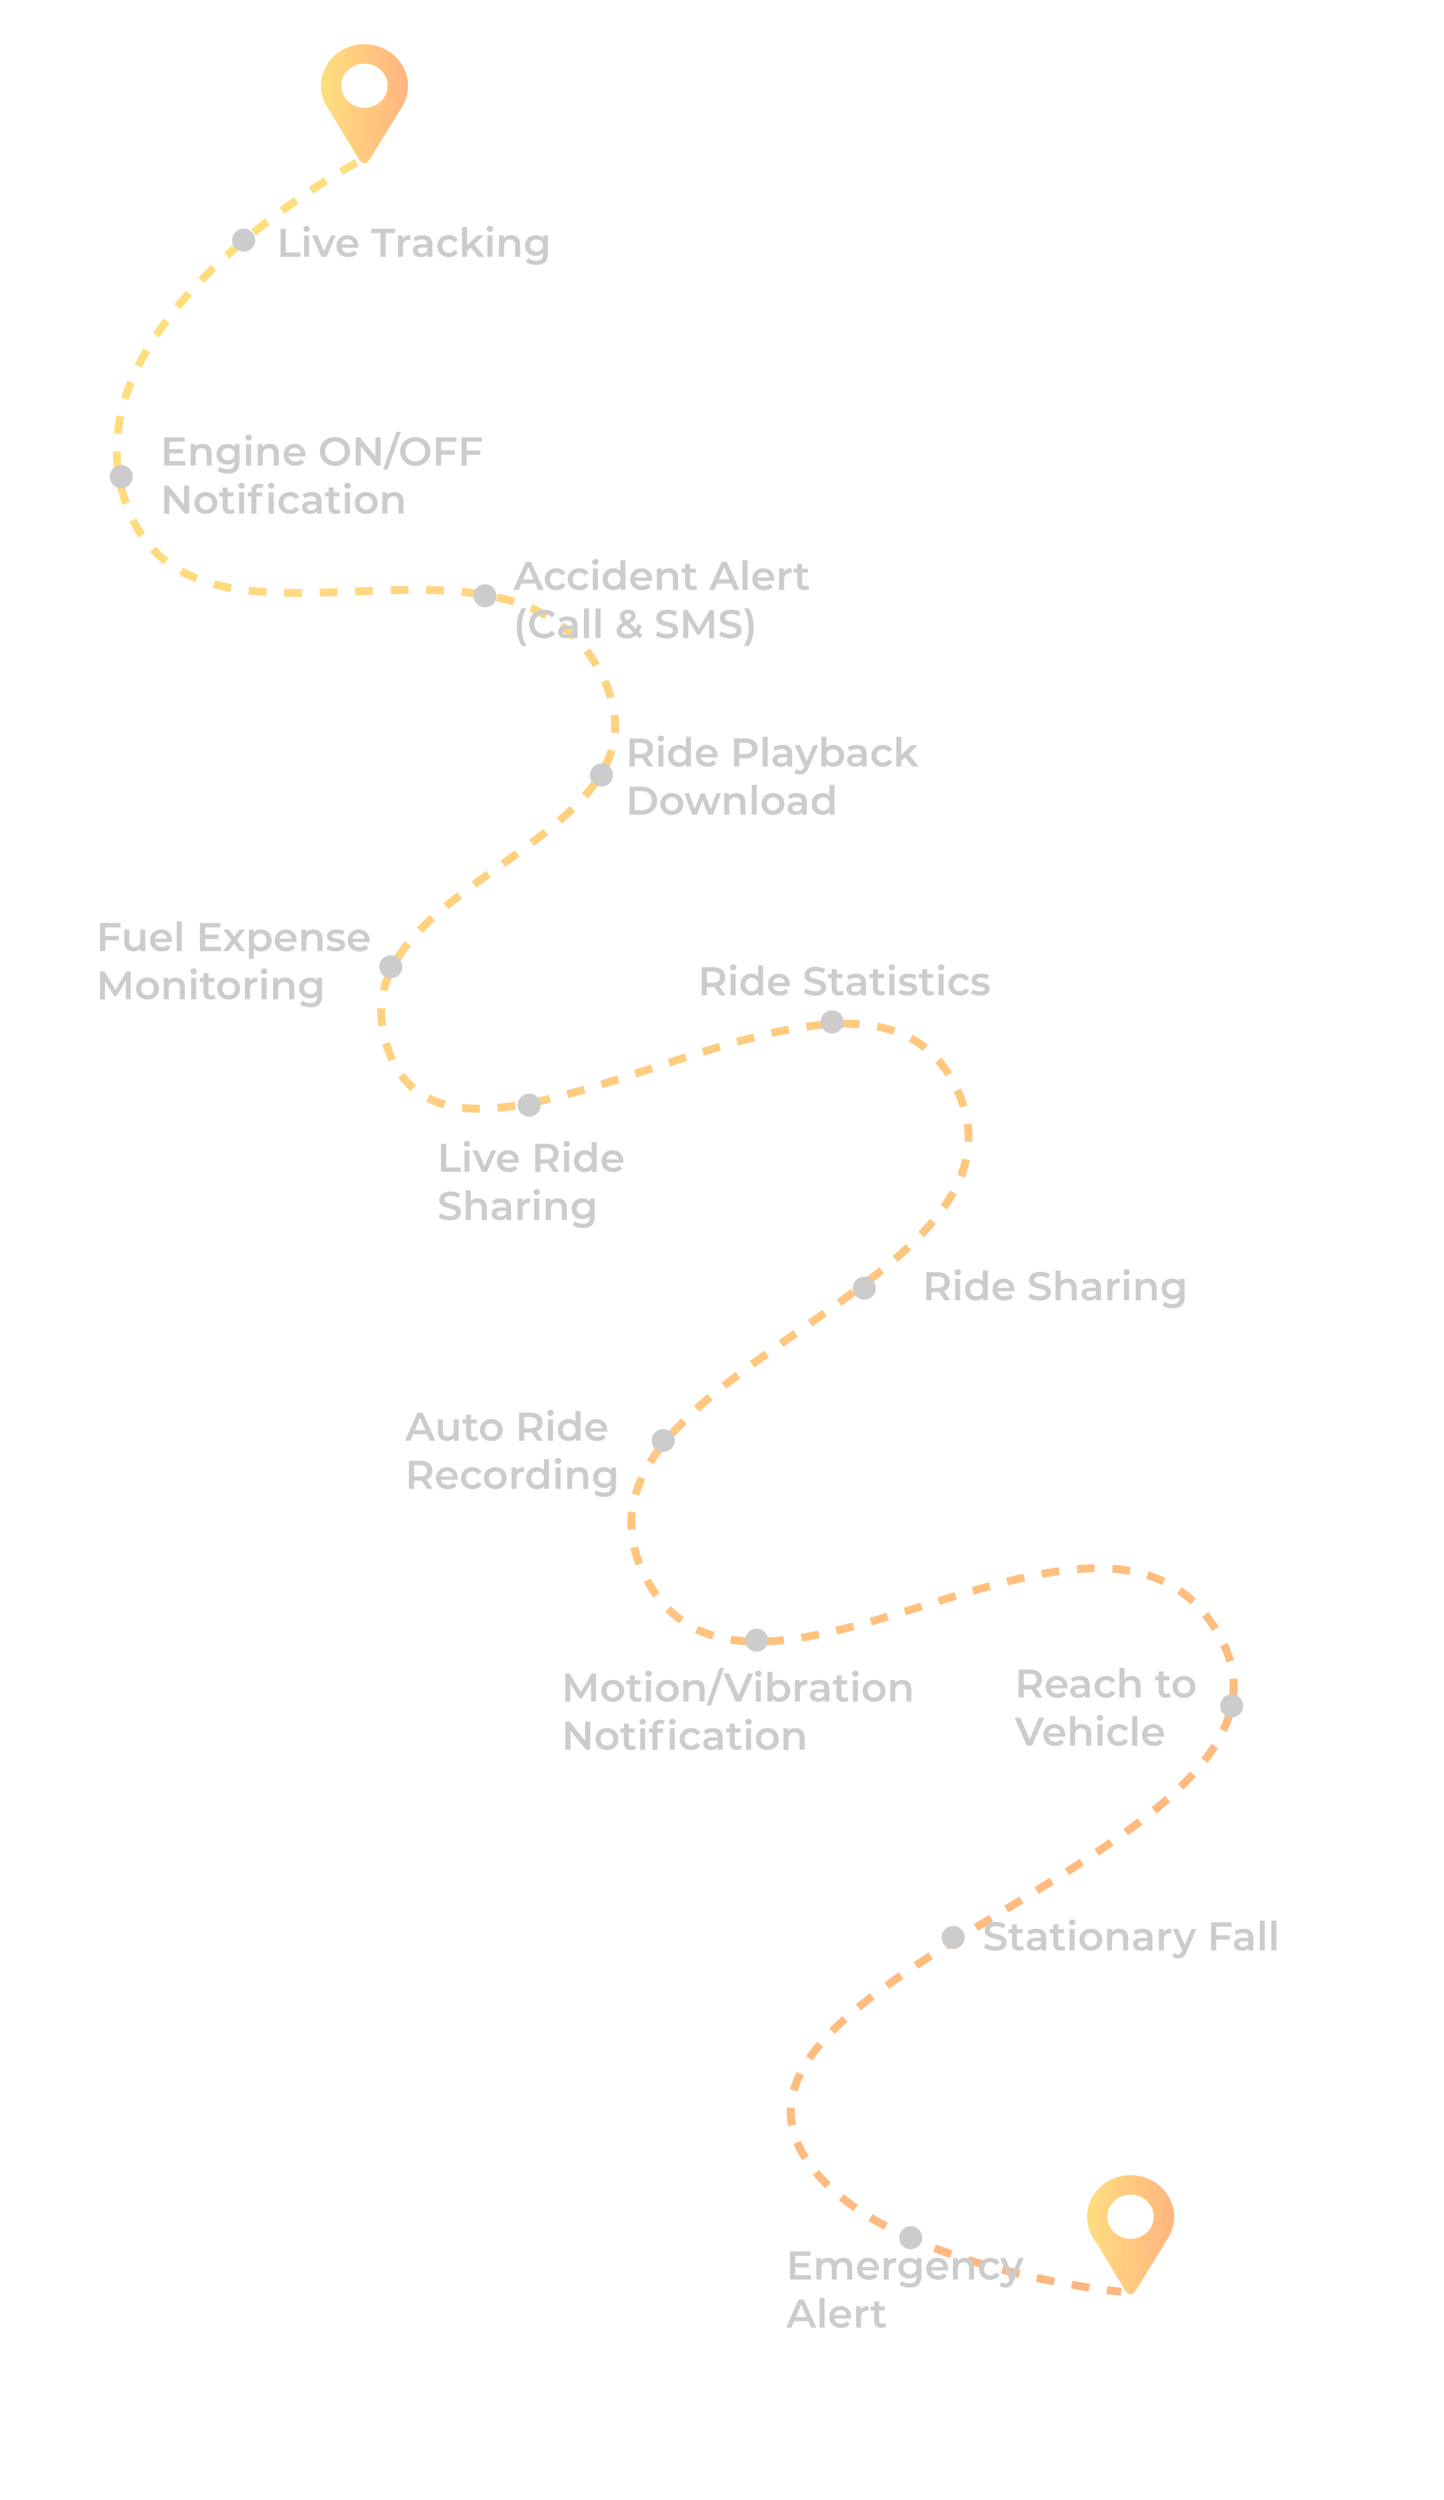 <svg width="360" height="623" viewBox="0 0 360 623" fill="none" xmlns="http://www.w3.org/2000/svg">
<path opacity="0.5" d="M281.861 542C275.892 542 271 546.667 271 552.363C271 554.569 271.736 556.621 272.983 558.306L280.536 570.798C281.594 572.12 282.297 571.869 283.176 570.729L291.506 557.164C291.674 556.873 291.806 556.564 291.92 556.246C292.449 555.014 292.721 553.695 292.721 552.363C292.721 546.666 287.831 542 281.861 542ZM281.861 546.856C285.075 546.856 287.632 549.295 287.632 552.363C287.632 555.43 285.075 557.868 281.861 557.868C278.647 557.868 276.089 555.43 276.089 552.363C276.089 549.295 278.647 546.856 281.861 546.856Z" fill="url(#paint0_linear_27_6425)"/>
<path opacity="0.5" d="M90.861 11C84.892 11 80 15.666 80 21.363C80 23.569 80.736 25.621 81.983 27.306L89.536 39.798C90.594 41.12 91.297 40.869 92.176 39.729L100.506 26.164C100.674 25.873 100.806 25.564 100.92 25.247C101.449 24.014 101.721 22.695 101.721 21.363C101.721 15.666 96.831 11 90.861 11ZM90.861 15.856C94.075 15.856 96.632 18.295 96.632 21.363C96.632 24.43 94.075 26.868 90.861 26.868C87.647 26.868 85.089 24.43 85.089 21.363C85.089 18.295 87.647 15.856 90.861 15.856Z" fill="url(#paint1_linear_27_6425)"/>
<path opacity="0.5" d="M88.858 40.523C88.858 40.523 14.638 80.276 31.656 126.139C48.569 171.72 125.217 123.819 149.186 166.6C173.155 209.381 85.475 218.525 95.898 258.67C109.891 312.565 212.741 220.777 238.057 270.347C263.704 320.566 135.361 342.281 160.731 392.641C185.793 442.392 272.971 358.688 302.888 405.672C338.128 461.016 160.995 492.225 203.881 541.871C224.566 565.818 279.502 571.061 279.502 571.061" stroke="url(#paint2_linear_27_6425)" stroke-width="1.975" stroke-dasharray="4.43 4.43"/>
<ellipse cx="60.761" cy="59.839" rx="2.869" ry="2.876" transform="rotate(45 60.761 59.839)" fill="#CCCCCC"/>
<path d="M107.18 359H108.54L105.38 352H104.1L100.95 359H102.29L102.98 357.38H106.48L107.18 359ZM103.42 356.36L104.73 353.3L106.05 356.36H103.42ZM113.133 353.66V356.36C113.133 357.43 112.543 357.97 111.673 357.97C110.883 357.97 110.423 357.51 110.423 356.54V353.66H109.173V356.71C109.173 358.32 110.103 359.07 111.473 359.07C112.163 359.07 112.793 358.81 113.193 358.32V359H114.383V353.66H113.133ZM118.879 357.82C118.689 357.97 118.439 358.04 118.179 358.04C117.699 358.04 117.439 357.76 117.439 357.24V354.7H118.869V353.7H117.439V352.48H116.189V353.7H115.309V354.7H116.189V357.27C116.189 358.45 116.859 359.07 118.029 359.07C118.479 359.07 118.929 358.95 119.229 358.71L118.879 357.82ZM122.482 359.07C124.142 359.07 125.332 357.93 125.332 356.33C125.332 354.73 124.142 353.6 122.482 353.6C120.842 353.6 119.642 354.73 119.642 356.33C119.642 357.93 120.842 359.07 122.482 359.07ZM122.482 358C121.582 358 120.902 357.35 120.902 356.33C120.902 355.31 121.582 354.66 122.482 354.66C123.392 354.66 124.072 355.31 124.072 356.33C124.072 357.35 123.392 358 122.482 358ZM135.391 359L133.781 356.7C134.731 356.33 135.271 355.55 135.271 354.49C135.271 352.94 134.131 352 132.291 352H129.411V359H130.711V356.96H132.291C132.381 356.96 132.471 356.96 132.561 356.95L133.991 359H135.391ZM133.961 354.49C133.961 355.37 133.371 355.89 132.231 355.89H130.711V353.1H132.231C133.371 353.1 133.961 353.61 133.961 354.49ZM137.235 352.78C137.705 352.78 138.035 352.44 138.035 352C138.035 351.59 137.695 351.28 137.235 351.28C136.775 351.28 136.435 351.61 136.435 352.03C136.435 352.45 136.775 352.78 137.235 352.78ZM136.605 359H137.855V353.66H136.605V359ZM143.476 351.58V354.32C143.056 353.83 142.446 353.6 141.756 353.6C140.206 353.6 139.056 354.67 139.056 356.33C139.056 357.99 140.206 359.07 141.756 359.07C142.486 359.07 143.106 358.82 143.526 358.31V359H144.726V351.58H143.476ZM141.906 358C141.006 358 140.316 357.35 140.316 356.33C140.316 355.31 141.006 354.66 141.906 354.66C142.806 354.66 143.496 355.31 143.496 356.33C143.496 357.35 142.806 358 141.906 358ZM151.381 356.36C151.381 354.69 150.241 353.6 148.681 353.6C147.091 353.6 145.921 354.74 145.921 356.33C145.921 357.92 147.081 359.07 148.871 359.07C149.791 359.07 150.541 358.77 151.021 358.2L150.351 357.43C149.971 357.82 149.501 358.01 148.901 358.01C147.971 358.01 147.321 357.51 147.171 356.73H151.361C151.371 356.61 151.381 356.46 151.381 356.36ZM148.681 354.6C149.501 354.6 150.091 355.13 150.191 355.9H147.161C147.281 355.12 147.871 354.6 148.681 354.6ZM107.92 371L106.31 368.7C107.26 368.33 107.8 367.55 107.8 366.49C107.8 364.94 106.66 364 104.82 364H101.94V371H103.24V368.96H104.82C104.91 368.96 105 368.96 105.09 368.95L106.52 371H107.92ZM106.49 366.49C106.49 367.37 105.9 367.89 104.76 367.89H103.24V365.1H104.76C105.9 365.1 106.49 365.61 106.49 366.49ZM114.154 368.36C114.154 366.69 113.014 365.6 111.454 365.6C109.864 365.6 108.694 366.74 108.694 368.33C108.694 369.92 109.854 371.07 111.644 371.07C112.564 371.07 113.314 370.77 113.794 370.2L113.124 369.43C112.744 369.82 112.274 370.01 111.674 370.01C110.744 370.01 110.094 369.51 109.944 368.73H114.134C114.144 368.61 114.154 368.46 114.154 368.36ZM111.454 366.6C112.274 366.6 112.864 367.13 112.964 367.9H109.934C110.054 367.12 110.644 366.6 111.454 366.6ZM117.805 371.07C118.845 371.07 119.675 370.62 120.085 369.82L119.125 369.26C118.805 369.77 118.325 370 117.795 370C116.875 370 116.175 369.37 116.175 368.33C116.175 367.3 116.875 366.66 117.795 366.66C118.325 366.66 118.805 366.89 119.125 367.4L120.085 366.84C119.675 366.03 118.845 365.6 117.805 365.6C116.115 365.6 114.915 366.73 114.915 368.33C114.915 369.93 116.115 371.07 117.805 371.07ZM123.488 371.07C125.148 371.07 126.338 369.93 126.338 368.33C126.338 366.73 125.148 365.6 123.488 365.6C121.848 365.6 120.648 366.73 120.648 368.33C120.648 369.93 121.848 371.07 123.488 371.07ZM123.488 370C122.588 370 121.908 369.35 121.908 368.33C121.908 367.31 122.588 366.66 123.488 366.66C124.398 366.66 125.078 367.31 125.078 368.33C125.078 369.35 124.398 370 123.488 370ZM128.723 366.44V365.66H127.533V371H128.783V368.41C128.783 367.32 129.383 366.76 130.333 366.76C130.423 366.76 130.513 366.77 130.623 366.79V365.6C129.733 365.6 129.083 365.88 128.723 366.44ZM135.614 363.58V366.32C135.194 365.83 134.584 365.6 133.894 365.6C132.344 365.6 131.194 366.67 131.194 368.33C131.194 369.99 132.344 371.07 133.894 371.07C134.624 371.07 135.244 370.82 135.664 370.31V371H136.864V363.58H135.614ZM134.044 370C133.144 370 132.454 369.35 132.454 368.33C132.454 367.31 133.144 366.66 134.044 366.66C134.944 366.66 135.634 367.31 135.634 368.33C135.634 369.35 134.944 370 134.044 370ZM139.13 364.78C139.6 364.78 139.93 364.44 139.93 364C139.93 363.59 139.59 363.28 139.13 363.28C138.67 363.28 138.33 363.61 138.33 364.03C138.33 364.45 138.67 364.78 139.13 364.78ZM138.5 371H139.75V365.66H138.5V371ZM144.42 365.6C143.64 365.6 142.99 365.86 142.58 366.35V365.66H141.39V371H142.64V368.3C142.64 367.23 143.24 366.69 144.13 366.69C144.93 366.69 145.4 367.15 145.4 368.1V371H146.65V367.94C146.65 366.33 145.7 365.6 144.42 365.6ZM152.395 365.66V366.37C151.955 365.84 151.295 365.6 150.545 365.6C149.015 365.6 147.845 366.62 147.845 368.17C147.845 369.72 149.015 370.76 150.545 370.76C151.265 370.76 151.895 370.53 152.335 370.05V370.33C152.335 371.41 151.815 371.95 150.635 371.95C149.895 371.95 149.135 371.7 148.665 371.31L148.105 372.25C148.715 372.75 149.705 373.01 150.705 373.01C152.575 373.01 153.585 372.13 153.585 370.19V365.66H152.395ZM150.735 369.7C149.785 369.7 149.105 369.08 149.105 368.17C149.105 367.27 149.785 366.66 150.735 366.66C151.675 366.66 152.355 367.27 152.355 368.17C152.355 369.08 151.675 369.7 150.735 369.7Z" fill="#CCCCCC"/>
<path d="M134.18 147H135.54L132.38 140H131.1L127.95 147H129.29L129.98 145.38H133.48L134.18 147ZM130.42 144.36L131.73 141.3L133.05 144.36H130.42ZM138.711 147.07C139.751 147.07 140.581 146.62 140.991 145.82L140.031 145.26C139.711 145.77 139.231 146 138.701 146C137.781 146 137.081 145.37 137.081 144.33C137.081 143.3 137.781 142.66 138.701 142.66C139.231 142.66 139.711 142.89 140.031 143.4L140.991 142.84C140.581 142.03 139.751 141.6 138.711 141.6C137.021 141.6 135.821 142.73 135.821 144.33C135.821 145.93 137.021 147.07 138.711 147.07ZM144.444 147.07C145.484 147.07 146.314 146.62 146.724 145.82L145.764 145.26C145.444 145.77 144.964 146 144.434 146C143.514 146 142.814 145.37 142.814 144.33C142.814 143.3 143.514 142.66 144.434 142.66C144.964 142.66 145.444 142.89 145.764 143.4L146.724 142.84C146.314 142.03 145.484 141.6 144.444 141.6C142.754 141.6 141.554 142.73 141.554 144.33C141.554 145.93 142.754 147.07 144.444 147.07ZM148.434 140.78C148.904 140.78 149.234 140.44 149.234 140C149.234 139.59 148.894 139.28 148.434 139.28C147.974 139.28 147.634 139.61 147.634 140.03C147.634 140.45 147.974 140.78 148.434 140.78ZM147.804 147H149.054V141.66H147.804V147ZM154.675 139.58V142.32C154.255 141.83 153.645 141.6 152.955 141.6C151.405 141.6 150.255 142.67 150.255 144.33C150.255 145.99 151.405 147.07 152.955 147.07C153.685 147.07 154.305 146.82 154.725 146.31V147H155.925V139.58H154.675ZM153.105 146C152.205 146 151.515 145.35 151.515 144.33C151.515 143.31 152.205 142.66 153.105 142.66C154.005 142.66 154.695 143.31 154.695 144.33C154.695 145.35 154.005 146 153.105 146ZM162.58 144.36C162.58 142.69 161.44 141.6 159.88 141.6C158.29 141.6 157.12 142.74 157.12 144.33C157.12 145.92 158.28 147.07 160.07 147.07C160.99 147.07 161.74 146.77 162.22 146.2L161.55 145.43C161.17 145.82 160.7 146.01 160.1 146.01C159.17 146.01 158.52 145.51 158.37 144.73H162.56C162.57 144.61 162.58 144.46 162.58 144.36ZM159.88 142.6C160.7 142.6 161.29 143.13 161.39 143.9H158.36C158.48 143.12 159.07 142.6 159.88 142.6ZM166.811 141.6C166.031 141.6 165.381 141.86 164.971 142.35V141.66H163.781V147H165.031V144.3C165.031 143.23 165.631 142.69 166.521 142.69C167.321 142.69 167.791 143.15 167.791 144.1V147H169.041V143.94C169.041 142.33 168.091 141.6 166.811 141.6ZM173.487 145.82C173.297 145.97 173.047 146.04 172.787 146.04C172.307 146.04 172.047 145.76 172.047 145.24V142.7H173.477V141.7H172.047V140.48H170.797V141.7H169.917V142.7H170.797V145.27C170.797 146.45 171.467 147.07 172.637 147.07C173.087 147.07 173.537 146.95 173.837 146.71L173.487 145.82ZM182.989 147H184.349L181.189 140H179.909L176.759 147H178.099L178.789 145.38H182.289L182.989 147ZM179.229 144.36L180.539 141.3L181.859 144.36H179.229ZM185.119 147H186.369V139.58H185.119V147ZM193.03 144.36C193.03 142.69 191.89 141.6 190.33 141.6C188.74 141.6 187.57 142.74 187.57 144.33C187.57 145.92 188.73 147.07 190.52 147.07C191.44 147.07 192.19 146.77 192.67 146.2L192 145.43C191.62 145.82 191.15 146.01 190.55 146.01C189.62 146.01 188.97 145.51 188.82 144.73H193.01C193.02 144.61 193.03 144.46 193.03 144.36ZM190.33 142.6C191.15 142.6 191.74 143.13 191.84 143.9H188.81C188.93 143.12 189.52 142.6 190.33 142.6ZM195.42 142.44V141.66H194.23V147H195.48V144.41C195.48 143.32 196.08 142.76 197.03 142.76C197.12 142.76 197.21 142.77 197.32 142.79V141.6C196.43 141.6 195.78 141.88 195.42 142.44ZM201.436 145.82C201.246 145.97 200.996 146.04 200.736 146.04C200.256 146.04 199.996 145.76 199.996 145.24V142.7H201.426V141.7H199.996V140.48H198.746V141.7H197.866V142.7H198.746V145.27C198.746 146.45 199.416 147.07 200.586 147.07C201.036 147.07 201.486 146.95 201.786 146.71L201.436 145.82ZM130.06 160.94H131.25C130.42 159.48 130.07 157.97 130.07 156.26C130.07 154.55 130.42 153.04 131.25 151.58H130.06C129.28 152.77 128.84 154.42 128.84 156.26C128.84 158.1 129.28 159.73 130.06 160.94ZM135.647 159.1C136.797 159.1 137.777 158.69 138.427 157.93L137.587 157.13C137.077 157.69 136.447 157.96 135.717 157.96C134.267 157.96 133.217 156.94 133.217 155.5C133.217 154.06 134.267 153.04 135.717 153.04C136.447 153.04 137.077 153.31 137.587 153.86L138.427 153.07C137.777 152.31 136.797 151.9 135.657 151.9C133.507 151.9 131.907 153.41 131.907 155.5C131.907 157.59 133.507 159.1 135.647 159.1ZM141.544 153.6C140.684 153.6 139.854 153.82 139.284 154.26L139.774 155.17C140.174 154.84 140.794 154.64 141.394 154.64C142.284 154.64 142.724 155.07 142.724 155.8V155.88H141.344C139.724 155.88 139.124 156.58 139.124 157.47C139.124 158.4 139.894 159.07 141.114 159.07C141.914 159.07 142.494 158.81 142.794 158.35V159H143.974V155.87C143.974 154.33 143.084 153.6 141.544 153.6ZM141.374 158.16C140.734 158.16 140.354 157.87 140.354 157.42C140.354 157.03 140.584 156.71 141.434 156.71H142.724V157.33C142.514 157.88 141.984 158.16 141.374 158.16ZM145.578 159H146.828V151.58H145.578V159ZM148.468 159H149.718V151.58H148.468V159ZM160.183 158.3L159.303 157.46C159.593 157.01 159.803 156.47 159.933 155.86L158.923 155.53C158.833 155.98 158.703 156.38 158.533 156.71L157.023 155.27C158.033 154.7 158.453 154.18 158.453 153.46C158.453 152.51 157.713 151.92 156.583 151.92C155.353 151.92 154.553 152.59 154.553 153.57C154.553 154.08 154.763 154.54 155.333 155.11C154.193 155.75 153.713 156.36 153.713 157.23C153.713 158.33 154.783 159.1 156.263 159.1C157.183 159.1 157.983 158.8 158.613 158.26L159.493 159.11L160.183 158.3ZM156.583 152.81C157.103 152.81 157.393 153.08 157.393 153.48C157.393 153.86 157.133 154.15 156.323 154.59C155.823 154.09 155.693 153.86 155.693 153.55C155.693 153.12 156.023 152.81 156.583 152.81ZM156.353 158.08C155.493 158.08 154.933 157.68 154.933 157.1C154.933 156.6 155.213 156.23 156.023 155.78L157.873 157.55C157.443 157.9 156.933 158.08 156.353 158.08ZM166.237 159.1C168.157 159.1 169.067 158.14 169.067 157.02C169.067 154.45 164.917 155.42 164.917 153.93C164.917 153.4 165.357 152.98 166.437 152.98C167.047 152.98 167.737 153.16 168.367 153.53L168.777 152.52C168.167 152.12 167.287 151.9 166.447 151.9C164.527 151.9 163.627 152.86 163.627 153.99C163.627 156.59 167.787 155.6 167.787 157.11C167.787 157.63 167.327 158.02 166.237 158.02C165.377 158.02 164.487 157.7 163.927 157.25L163.477 158.26C164.057 158.76 165.147 159.1 166.237 159.1ZM178.016 159L178.006 152H176.936L174.206 156.64L171.426 152H170.356V159H171.596V154.42L173.896 158.2H174.476L176.776 154.36L176.786 159H178.016ZM182.077 159.1C183.997 159.1 184.907 158.14 184.907 157.02C184.907 154.45 180.757 155.42 180.757 153.93C180.757 153.4 181.197 152.98 182.277 152.98C182.887 152.98 183.577 153.16 184.207 153.53L184.617 152.52C184.007 152.12 183.127 151.9 182.287 151.9C180.367 151.9 179.467 152.86 179.467 153.99C179.467 156.59 183.627 155.6 183.627 157.11C183.627 157.63 183.167 158.02 182.077 158.02C181.217 158.02 180.327 157.7 179.767 157.25L179.317 158.26C179.897 158.76 180.987 159.1 182.077 159.1ZM186.666 160.94C187.456 159.73 187.886 158.1 187.886 156.26C187.886 154.42 187.456 152.77 186.666 151.58H185.476C186.306 153.04 186.666 154.55 186.666 156.26C186.666 157.97 186.306 159.48 185.476 160.94H186.666Z" fill="#CCCCCC"/>
<path d="M109.94 292H114.9V290.9H111.24V285H109.94V292ZM116.436 285.78C116.906 285.78 117.236 285.44 117.236 285C117.236 284.59 116.896 284.28 116.436 284.28C115.976 284.28 115.636 284.61 115.636 285.03C115.636 285.45 115.976 285.78 116.436 285.78ZM115.806 292H117.056V286.66H115.806V292ZM122.497 286.66L120.787 290.62L119.127 286.66H117.827L120.117 292H121.407L123.697 286.66H122.497ZM129.352 289.36C129.352 287.69 128.212 286.6 126.652 286.6C125.062 286.6 123.892 287.74 123.892 289.33C123.892 290.92 125.052 292.07 126.842 292.07C127.762 292.07 128.512 291.77 128.992 291.2L128.322 290.43C127.942 290.82 127.472 291.01 126.872 291.01C125.942 291.01 125.292 290.51 125.142 289.73H129.332C129.342 289.61 129.352 289.46 129.352 289.36ZM126.652 287.6C127.472 287.6 128.062 288.13 128.162 288.9H125.132C125.252 288.12 125.842 287.6 126.652 287.6ZM139.416 292L137.806 289.7C138.756 289.33 139.296 288.55 139.296 287.49C139.296 285.94 138.156 285 136.316 285H133.436V292H134.736V289.96H136.316C136.406 289.96 136.496 289.96 136.586 289.95L138.016 292H139.416ZM137.986 287.49C137.986 288.37 137.396 288.89 136.256 288.89H134.736V286.1H136.256C137.396 286.1 137.986 286.61 137.986 287.49ZM141.261 285.78C141.731 285.78 142.061 285.44 142.061 285C142.061 284.59 141.721 284.28 141.261 284.28C140.801 284.28 140.461 284.61 140.461 285.03C140.461 285.45 140.801 285.78 141.261 285.78ZM140.631 292H141.881V286.66H140.631V292ZM147.501 284.58V287.32C147.081 286.83 146.471 286.6 145.781 286.6C144.231 286.6 143.081 287.67 143.081 289.33C143.081 290.99 144.231 292.07 145.781 292.07C146.511 292.07 147.131 291.82 147.551 291.31V292H148.751V284.58H147.501ZM145.931 291C145.031 291 144.341 290.35 144.341 289.33C144.341 288.31 145.031 287.66 145.931 287.66C146.831 287.66 147.521 288.31 147.521 289.33C147.521 290.35 146.831 291 145.931 291ZM155.406 289.36C155.406 287.69 154.266 286.6 152.706 286.6C151.116 286.6 149.946 287.74 149.946 289.33C149.946 290.92 151.106 292.07 152.896 292.07C153.816 292.07 154.566 291.77 155.046 291.2L154.376 290.43C153.996 290.82 153.526 291.01 152.926 291.01C151.996 291.01 151.346 290.51 151.196 289.73H155.386C155.396 289.61 155.406 289.46 155.406 289.36ZM152.706 287.6C153.526 287.6 154.116 288.13 154.216 288.9H151.186C151.306 288.12 151.896 287.6 152.706 287.6ZM112.11 304.1C114.03 304.1 114.94 303.14 114.94 302.02C114.94 299.45 110.79 300.42 110.79 298.93C110.79 298.4 111.23 297.98 112.31 297.98C112.92 297.98 113.61 298.16 114.24 298.53L114.65 297.52C114.04 297.12 113.16 296.9 112.32 296.9C110.4 296.9 109.5 297.86 109.5 298.99C109.5 301.59 113.66 300.6 113.66 302.11C113.66 302.63 113.2 303.02 112.11 303.02C111.25 303.02 110.36 302.7 109.8 302.25L109.35 303.26C109.93 303.76 111.02 304.1 112.11 304.1ZM119.139 298.6C118.399 298.6 117.769 298.84 117.359 299.28V296.58H116.109V304H117.359V301.3C117.359 300.23 117.959 299.69 118.849 299.69C119.649 299.69 120.119 300.15 120.119 301.1V304H121.369V300.94C121.369 299.33 120.419 298.6 119.139 298.6ZM124.995 298.6C124.135 298.6 123.305 298.82 122.735 299.26L123.225 300.17C123.625 299.84 124.245 299.64 124.845 299.64C125.735 299.64 126.175 300.07 126.175 300.8V300.88H124.795C123.175 300.88 122.575 301.58 122.575 302.47C122.575 303.4 123.345 304.07 124.565 304.07C125.365 304.07 125.945 303.81 126.245 303.35V304H127.425V300.87C127.425 299.33 126.535 298.6 124.995 298.6ZM124.825 303.16C124.185 303.16 123.805 302.87 123.805 302.42C123.805 302.03 124.035 301.71 124.885 301.71H126.175V302.33C125.965 302.88 125.435 303.16 124.825 303.16ZM130.219 299.44V298.66H129.029V304H130.279V301.41C130.279 300.32 130.879 299.76 131.829 299.76C131.919 299.76 132.009 299.77 132.119 299.79V298.6C131.229 298.6 130.579 298.88 130.219 299.44ZM133.809 297.78C134.279 297.78 134.609 297.44 134.609 297C134.609 296.59 134.269 296.28 133.809 296.28C133.349 296.28 133.009 296.61 133.009 297.03C133.009 297.45 133.349 297.78 133.809 297.78ZM133.179 304H134.429V298.66H133.179V304ZM139.1 298.6C138.32 298.6 137.67 298.86 137.26 299.35V298.66H136.07V304H137.32V301.3C137.32 300.23 137.92 299.69 138.81 299.69C139.61 299.69 140.08 300.15 140.08 301.1V304H141.33V300.94C141.33 299.33 140.38 298.6 139.1 298.6ZM147.075 298.66V299.37C146.635 298.84 145.975 298.6 145.225 298.6C143.695 298.6 142.525 299.62 142.525 301.17C142.525 302.72 143.695 303.76 145.225 303.76C145.945 303.76 146.575 303.53 147.015 303.05V303.33C147.015 304.41 146.495 304.95 145.315 304.95C144.575 304.95 143.815 304.7 143.345 304.31L142.785 305.25C143.395 305.75 144.385 306.01 145.385 306.01C147.255 306.01 148.265 305.13 148.265 303.19V298.66H147.075ZM145.415 302.7C144.465 302.7 143.785 302.08 143.785 301.17C143.785 300.27 144.465 299.66 145.415 299.66C146.355 299.66 147.035 300.27 147.035 301.17C147.035 302.08 146.355 302.7 145.415 302.7Z" fill="#CCCCCC"/>
<path d="M148.6 424L148.59 417H147.52L144.79 421.64L142.01 417H140.94V424H142.18V419.42L144.48 423.2H145.06L147.36 419.36L147.37 424H148.6ZM152.771 424.07C154.431 424.07 155.621 422.93 155.621 421.33C155.621 419.73 154.431 418.6 152.771 418.6C151.131 418.6 149.931 419.73 149.931 421.33C149.931 422.93 151.131 424.07 152.771 424.07ZM152.771 423C151.871 423 151.191 422.35 151.191 421.33C151.191 420.31 151.871 419.66 152.771 419.66C153.681 419.66 154.361 420.31 154.361 421.33C154.361 422.35 153.681 423 152.771 423ZM159.676 422.82C159.486 422.97 159.236 423.04 158.976 423.04C158.496 423.04 158.236 422.76 158.236 422.24V419.7H159.666V418.7H158.236V417.48H156.986V418.7H156.106V419.7H156.986V422.27C156.986 423.45 157.656 424.07 158.826 424.07C159.276 424.07 159.726 423.95 160.026 423.71L159.676 422.82ZM161.684 417.78C162.154 417.78 162.484 417.44 162.484 417C162.484 416.59 162.144 416.28 161.684 416.28C161.224 416.28 160.884 416.61 160.884 417.03C160.884 417.45 161.224 417.78 161.684 417.78ZM161.054 424H162.304V418.66H161.054V424ZM166.345 424.07C168.005 424.07 169.195 422.93 169.195 421.33C169.195 419.73 168.005 418.6 166.345 418.6C164.705 418.6 163.505 419.73 163.505 421.33C163.505 422.93 164.705 424.07 166.345 424.07ZM166.345 423C165.445 423 164.765 422.35 164.765 421.33C164.765 420.31 165.445 419.66 166.345 419.66C167.255 419.66 167.935 420.31 167.935 421.33C167.935 422.35 167.255 423 166.345 423ZM173.42 418.6C172.64 418.6 171.99 418.86 171.58 419.35V418.66H170.39V424H171.64V421.3C171.64 420.23 172.24 419.69 173.13 419.69C173.93 419.69 174.4 420.15 174.4 421.1V424H175.65V420.94C175.65 419.33 174.7 418.6 173.42 418.6ZM176.116 425H177.236L180.536 415.58H179.416L176.116 425ZM186.47 417L184.12 422.4L181.79 417H180.38L183.44 424H184.72L187.77 417H186.47ZM189.067 417.78C189.537 417.78 189.867 417.44 189.867 417C189.867 416.59 189.527 416.28 189.067 416.28C188.607 416.28 188.267 416.61 188.267 417.03C188.267 417.45 188.607 417.78 189.067 417.78ZM188.437 424H189.687V418.66H188.437V424ZM194.288 418.6C193.608 418.6 193.008 418.83 192.578 419.31V416.58H191.328V424H192.518V423.31C192.938 423.82 193.558 424.07 194.288 424.07C195.848 424.07 196.998 422.99 196.998 421.33C196.998 419.67 195.848 418.6 194.288 418.6ZM194.148 423C193.248 423 192.558 422.35 192.558 421.33C192.558 420.31 193.248 419.66 194.148 419.66C195.048 419.66 195.728 420.31 195.728 421.33C195.728 422.35 195.048 423 194.148 423ZM199.373 419.44V418.66H198.183V424H199.433V421.41C199.433 420.32 200.033 419.76 200.983 419.76C201.073 419.76 201.163 419.77 201.273 419.79V418.6C200.383 418.6 199.733 418.88 199.373 419.44ZM204.344 418.6C203.484 418.6 202.654 418.82 202.084 419.26L202.574 420.17C202.974 419.84 203.594 419.64 204.194 419.64C205.084 419.64 205.524 420.07 205.524 420.8V420.88H204.144C202.524 420.88 201.924 421.58 201.924 422.47C201.924 423.4 202.694 424.07 203.914 424.07C204.714 424.07 205.294 423.81 205.594 423.35V424H206.774V420.87C206.774 419.33 205.884 418.6 204.344 418.6ZM204.174 423.16C203.534 423.16 203.154 422.87 203.154 422.42C203.154 422.03 203.384 421.71 204.234 421.71H205.524V422.33C205.314 422.88 204.784 423.16 204.174 423.16ZM211.239 422.82C211.049 422.97 210.799 423.04 210.539 423.04C210.059 423.04 209.799 422.76 209.799 422.24V419.7H211.229V418.7H209.799V417.48H208.549V418.7H207.669V419.7H208.549V422.27C208.549 423.45 209.219 424.07 210.389 424.07C210.839 424.07 211.289 423.95 211.589 423.71L211.239 422.82ZM213.247 417.78C213.717 417.78 214.047 417.44 214.047 417C214.047 416.59 213.707 416.28 213.247 416.28C212.787 416.28 212.447 416.61 212.447 417.03C212.447 417.45 212.787 417.78 213.247 417.78ZM212.617 424H213.867V418.66H212.617V424ZM217.907 424.07C219.567 424.07 220.757 422.93 220.757 421.33C220.757 419.73 219.567 418.6 217.907 418.6C216.267 418.6 215.067 419.73 215.067 421.33C215.067 422.93 216.267 424.07 217.907 424.07ZM217.907 423C217.007 423 216.327 422.35 216.327 421.33C216.327 420.31 217.007 419.66 217.907 419.66C218.817 419.66 219.497 420.31 219.497 421.33C219.497 422.35 218.817 423 217.907 423ZM224.983 418.6C224.203 418.6 223.553 418.86 223.143 419.35V418.66H221.953V424H223.203V421.3C223.203 420.23 223.803 419.69 224.693 419.69C225.493 419.69 225.963 420.15 225.963 421.1V424H227.213V420.94C227.213 419.33 226.263 418.6 224.983 418.6ZM145.87 429V433.74L142.01 429H140.94V436H142.23V431.26L146.09 436H147.16V429H145.87ZM151.316 436.07C152.976 436.07 154.166 434.93 154.166 433.33C154.166 431.73 152.976 430.6 151.316 430.6C149.676 430.6 148.476 431.73 148.476 433.33C148.476 434.93 149.676 436.07 151.316 436.07ZM151.316 435C150.416 435 149.736 434.35 149.736 433.33C149.736 432.31 150.416 431.66 151.316 431.66C152.226 431.66 152.906 432.31 152.906 433.33C152.906 434.35 152.226 435 151.316 435ZM158.221 434.82C158.031 434.97 157.781 435.04 157.521 435.04C157.041 435.04 156.781 434.76 156.781 434.24V431.7H158.211V430.7H156.781V429.48H155.531V430.7H154.651V431.7H155.531V434.27C155.531 435.45 156.201 436.07 157.371 436.07C157.821 436.07 158.271 435.95 158.571 435.71L158.221 434.82ZM160.229 429.78C160.699 429.78 161.029 429.44 161.029 429C161.029 428.59 160.689 428.28 160.229 428.28C159.769 428.28 159.429 428.61 159.429 429.03C159.429 429.45 159.769 429.78 160.229 429.78ZM159.599 436H160.849V430.66H159.599V436ZM167.61 429.78C168.08 429.78 168.41 429.44 168.41 429C168.41 428.59 168.07 428.28 167.61 428.28C167.15 428.28 166.81 428.61 166.81 429.03C166.81 429.45 167.15 429.78 167.61 429.78ZM162.66 430.36V430.7H161.78V431.7H162.66V436H163.91V431.7H165.34V430.7H163.87V430.38C163.87 429.81 164.14 429.52 164.66 429.52C164.92 429.52 165.16 429.61 165.35 429.74L165.7 428.8C165.42 428.6 165 428.51 164.57 428.51C163.33 428.51 162.66 429.24 162.66 430.36ZM166.98 436H168.23V430.66H166.98V436ZM172.323 436.07C173.363 436.07 174.193 435.62 174.603 434.82L173.643 434.26C173.323 434.77 172.843 435 172.313 435C171.393 435 170.693 434.37 170.693 433.33C170.693 432.3 171.393 431.66 172.313 431.66C172.843 431.66 173.323 431.89 173.643 432.4L174.603 431.84C174.193 431.03 173.363 430.6 172.323 430.6C170.633 430.6 169.433 431.73 169.433 433.33C169.433 434.93 170.633 436.07 172.323 436.07ZM177.723 430.6C176.863 430.6 176.033 430.82 175.463 431.26L175.953 432.17C176.353 431.84 176.973 431.64 177.573 431.64C178.463 431.64 178.903 432.07 178.903 432.8V432.88H177.523C175.903 432.88 175.303 433.58 175.303 434.47C175.303 435.4 176.073 436.07 177.293 436.07C178.093 436.07 178.673 435.81 178.973 435.35V436H180.153V432.87C180.153 431.33 179.263 430.6 177.723 430.6ZM177.553 435.16C176.913 435.16 176.533 434.87 176.533 434.42C176.533 434.03 176.763 433.71 177.613 433.71H178.903V434.33C178.693 434.88 178.163 435.16 177.553 435.16ZM184.617 434.82C184.427 434.97 184.177 435.04 183.917 435.04C183.437 435.04 183.177 434.76 183.177 434.24V431.7H184.607V430.7H183.177V429.48H181.927V430.7H181.047V431.7H181.927V434.27C181.927 435.45 182.597 436.07 183.767 436.07C184.217 436.07 184.667 435.95 184.967 435.71L184.617 434.82ZM186.626 429.78C187.096 429.78 187.426 429.44 187.426 429C187.426 428.59 187.086 428.28 186.626 428.28C186.166 428.28 185.826 428.61 185.826 429.03C185.826 429.45 186.166 429.78 186.626 429.78ZM185.996 436H187.246V430.66H185.996V436ZM191.286 436.07C192.946 436.07 194.136 434.93 194.136 433.33C194.136 431.73 192.946 430.6 191.286 430.6C189.646 430.6 188.446 431.73 188.446 433.33C188.446 434.93 189.646 436.07 191.286 436.07ZM191.286 435C190.386 435 189.706 434.35 189.706 433.33C189.706 432.31 190.386 431.66 191.286 431.66C192.196 431.66 192.876 432.31 192.876 433.33C192.876 434.35 192.196 435 191.286 435ZM198.362 430.6C197.582 430.6 196.932 430.86 196.522 431.35V430.66H195.332V436H196.582V433.3C196.582 432.23 197.182 431.69 198.072 431.69C198.872 431.69 199.342 432.15 199.342 433.1V436H200.592V432.94C200.592 431.33 199.642 430.6 198.362 430.6Z" fill="#CCCCCC"/>
<path d="M180.92 248L179.31 245.7C180.26 245.33 180.8 244.55 180.8 243.49C180.8 241.94 179.66 241 177.82 241H174.94V248H176.24V245.96H177.82C177.91 245.96 178 245.96 178.09 245.95L179.52 248H180.92ZM179.49 243.49C179.49 244.37 178.9 244.89 177.76 244.89H176.24V242.1H177.76C178.9 242.1 179.49 242.61 179.49 243.49ZM182.764 241.78C183.234 241.78 183.564 241.44 183.564 241C183.564 240.59 183.224 240.28 182.764 240.28C182.304 240.28 181.964 240.61 181.964 241.03C181.964 241.45 182.304 241.78 182.764 241.78ZM182.134 248H183.384V242.66H182.134V248ZM189.005 240.58V243.32C188.585 242.83 187.975 242.6 187.285 242.6C185.735 242.6 184.585 243.67 184.585 245.33C184.585 246.99 185.735 248.07 187.285 248.07C188.015 248.07 188.635 247.82 189.055 247.31V248H190.255V240.58H189.005ZM187.435 247C186.535 247 185.845 246.35 185.845 245.33C185.845 244.31 186.535 243.66 187.435 243.66C188.335 243.66 189.025 244.31 189.025 245.33C189.025 246.35 188.335 247 187.435 247ZM196.91 245.36C196.91 243.69 195.77 242.6 194.21 242.6C192.62 242.6 191.45 243.74 191.45 245.33C191.45 246.92 192.61 248.07 194.4 248.07C195.32 248.07 196.07 247.77 196.55 247.2L195.88 246.43C195.5 246.82 195.03 247.01 194.43 247.01C193.5 247.01 192.85 246.51 192.7 245.73H196.89C196.9 245.61 196.91 245.46 196.91 245.36ZM194.21 243.6C195.03 243.6 195.62 244.13 195.72 244.9H192.69C192.81 244.12 193.4 243.6 194.21 243.6ZM203.165 248.1C205.085 248.1 205.995 247.14 205.995 246.02C205.995 243.45 201.845 244.42 201.845 242.93C201.845 242.4 202.285 241.98 203.365 241.98C203.975 241.98 204.665 242.16 205.295 242.53L205.705 241.52C205.095 241.12 204.215 240.9 203.375 240.9C201.455 240.9 200.555 241.86 200.555 242.99C200.555 245.59 204.715 244.6 204.715 246.11C204.715 246.63 204.255 247.02 203.165 247.02C202.305 247.02 201.415 246.7 200.855 246.25L200.405 247.26C200.985 247.76 202.075 248.1 203.165 248.1ZM210.024 246.82C209.834 246.97 209.584 247.04 209.324 247.04C208.844 247.04 208.584 246.76 208.584 246.24V243.7H210.014V242.7H208.584V241.48H207.334V242.7H206.454V243.7H207.334V246.27C207.334 247.45 208.004 248.07 209.174 248.07C209.624 248.07 210.074 247.95 210.374 247.71L210.024 246.82ZM213.442 242.6C212.582 242.6 211.752 242.82 211.182 243.26L211.672 244.17C212.072 243.84 212.692 243.64 213.292 243.64C214.182 243.64 214.622 244.07 214.622 244.8V244.88H213.242C211.622 244.88 211.022 245.58 211.022 246.47C211.022 247.4 211.792 248.07 213.012 248.07C213.812 248.07 214.392 247.81 214.692 247.35V248H215.872V244.87C215.872 243.33 214.982 242.6 213.442 242.6ZM213.272 247.16C212.632 247.16 212.252 246.87 212.252 246.42C212.252 246.03 212.482 245.71 213.332 245.71H214.622V246.33C214.412 246.88 213.882 247.16 213.272 247.16ZM220.336 246.82C220.146 246.97 219.896 247.04 219.636 247.04C219.156 247.04 218.896 246.76 218.896 246.24V243.7H220.326V242.7H218.896V241.48H217.646V242.7H216.766V243.7H217.646V246.27C217.646 247.45 218.316 248.07 219.486 248.07C219.936 248.07 220.386 247.95 220.686 247.71L220.336 246.82ZM222.345 241.78C222.815 241.78 223.145 241.44 223.145 241C223.145 240.59 222.805 240.28 222.345 240.28C221.885 240.28 221.545 240.61 221.545 241.03C221.545 241.45 221.885 241.78 222.345 241.78ZM221.715 248H222.965V242.66H221.715V248ZM226.255 248.07C227.755 248.07 228.675 247.42 228.675 246.42C228.675 244.33 225.375 245.29 225.375 244.21C225.375 243.86 225.735 243.61 226.495 243.61C227.005 243.61 227.515 243.71 228.025 244.01L228.505 243.06C228.025 242.77 227.215 242.6 226.505 242.6C225.065 242.6 224.155 243.26 224.155 244.27C224.155 246.4 227.455 245.44 227.455 246.46C227.455 246.83 227.125 247.05 226.335 247.05C225.665 247.05 224.945 246.83 224.475 246.52L223.995 247.47C224.475 247.81 225.365 248.07 226.255 248.07ZM232.612 246.82C232.422 246.97 232.172 247.04 231.912 247.04C231.432 247.04 231.172 246.76 231.172 246.24V243.7H232.602V242.7H231.172V241.48H229.922V242.7H229.042V243.7H229.922V246.27C229.922 247.45 230.592 248.07 231.762 248.07C232.212 248.07 232.662 247.95 232.962 247.71L232.612 246.82ZM234.62 241.78C235.09 241.78 235.42 241.44 235.42 241C235.42 240.59 235.08 240.28 234.62 240.28C234.16 240.28 233.82 240.61 233.82 241.03C233.82 241.45 234.16 241.78 234.62 241.78ZM233.99 248H235.24V242.66H233.99V248ZM239.331 248.07C240.371 248.07 241.201 247.62 241.611 246.82L240.651 246.26C240.331 246.77 239.851 247 239.321 247C238.401 247 237.701 246.37 237.701 245.33C237.701 244.3 238.401 243.66 239.321 243.66C239.851 243.66 240.331 243.89 240.651 244.4L241.611 243.84C241.201 243.03 240.371 242.6 239.331 242.6C237.641 242.6 236.441 243.73 236.441 245.33C236.441 246.93 237.641 248.07 239.331 248.07ZM244.341 248.07C245.841 248.07 246.761 247.42 246.761 246.42C246.761 244.33 243.461 245.29 243.461 244.21C243.461 243.86 243.821 243.61 244.581 243.61C245.091 243.61 245.601 243.71 246.111 244.01L246.591 243.06C246.111 242.77 245.301 242.6 244.591 242.6C243.151 242.6 242.241 243.26 242.241 244.27C242.241 246.4 245.541 245.44 245.541 246.46C245.541 246.83 245.211 247.05 244.421 247.05C243.751 247.05 243.031 246.83 242.561 246.52L242.081 247.47C242.561 247.81 243.451 248.07 244.341 248.07Z" fill="#CCCCCC"/>
<path d="M42.24 114.91V112.98H45.62V111.91H42.24V110.09H46.05V109H40.94V116H46.19V114.91H42.24ZM50.549 110.6C49.769 110.6 49.119 110.86 48.709 111.35V110.66H47.519V116H48.769V113.3C48.769 112.23 49.369 111.69 50.259 111.69C51.059 111.69 51.529 112.15 51.529 113.1V116H52.779V112.94C52.779 111.33 51.829 110.6 50.549 110.6ZM58.524 110.66V111.37C58.084 110.84 57.424 110.6 56.674 110.6C55.144 110.6 53.974 111.62 53.974 113.17C53.974 114.72 55.144 115.76 56.674 115.76C57.394 115.76 58.024 115.53 58.464 115.05V115.33C58.464 116.41 57.944 116.95 56.764 116.95C56.024 116.95 55.264 116.7 54.794 116.31L54.234 117.25C54.844 117.75 55.834 118.01 56.834 118.01C58.704 118.01 59.714 117.13 59.714 115.19V110.66H58.524ZM56.864 114.7C55.914 114.7 55.234 114.08 55.234 113.17C55.234 112.27 55.914 111.66 56.864 111.66C57.804 111.66 58.484 112.27 58.484 113.17C58.484 114.08 57.804 114.7 56.864 114.7ZM61.987 109.78C62.457 109.78 62.787 109.44 62.787 109C62.787 108.59 62.447 108.28 61.987 108.28C61.527 108.28 61.187 108.61 61.187 109.03C61.187 109.45 61.527 109.78 61.987 109.78ZM61.357 116H62.607V110.66H61.357V116ZM67.278 110.6C66.498 110.6 65.848 110.86 65.438 111.35V110.66H64.248V116H65.498V113.3C65.498 112.23 66.098 111.69 66.988 111.69C67.788 111.69 68.258 112.15 68.258 113.1V116H69.508V112.94C69.508 111.33 68.558 110.6 67.278 110.6ZM76.162 113.36C76.162 111.69 75.022 110.6 73.462 110.6C71.872 110.6 70.702 111.74 70.702 113.33C70.702 114.92 71.862 116.07 73.652 116.07C74.572 116.07 75.322 115.77 75.802 115.2L75.132 114.43C74.752 114.82 74.282 115.01 73.682 115.01C72.752 115.01 72.102 114.51 71.952 113.73H76.142C76.152 113.61 76.162 113.46 76.162 113.36ZM73.462 111.6C74.282 111.6 74.872 112.13 74.972 112.9H71.942C72.062 112.12 72.652 111.6 73.462 111.6ZM83.517 116.1C85.687 116.1 87.287 114.58 87.287 112.5C87.287 110.42 85.687 108.9 83.517 108.9C81.347 108.9 79.747 110.43 79.747 112.5C79.747 114.57 81.347 116.1 83.517 116.1ZM83.517 114.96C82.107 114.96 81.057 113.93 81.057 112.5C81.057 111.07 82.107 110.04 83.517 110.04C84.927 110.04 85.977 111.07 85.977 112.5C85.977 113.93 84.927 114.96 83.517 114.96ZM93.595 109V113.74L89.735 109H88.665V116H89.955V111.26L93.815 116H94.885V109H93.595ZM95.52 117H96.64L99.94 107.58H98.82L95.52 117ZM103.546 116.1C105.716 116.1 107.316 114.58 107.316 112.5C107.316 110.42 105.716 108.9 103.546 108.9C101.376 108.9 99.776 110.43 99.776 112.5C99.776 114.57 101.376 116.1 103.546 116.1ZM103.546 114.96C102.136 114.96 101.086 113.93 101.086 112.5C101.086 111.07 102.136 110.04 103.546 110.04C104.956 110.04 106.006 111.07 106.006 112.5C106.006 113.93 104.956 114.96 103.546 114.96ZM113.804 110.09V109H108.694V116H109.994V113.32H113.374V112.22H109.994V110.09H113.804ZM120.171 110.09V109H115.061V116H116.361V113.32H119.741V112.22H116.361V110.09H120.171ZM45.87 121V125.74L42.01 121H40.94V128H42.23V123.26L46.09 128H47.16V121H45.87ZM51.316 128.07C52.976 128.07 54.166 126.93 54.166 125.33C54.166 123.73 52.976 122.6 51.316 122.6C49.676 122.6 48.476 123.73 48.476 125.33C48.476 126.93 49.676 128.07 51.316 128.07ZM51.316 127C50.416 127 49.736 126.35 49.736 125.33C49.736 124.31 50.416 123.66 51.316 123.66C52.226 123.66 52.906 124.31 52.906 125.33C52.906 126.35 52.226 127 51.316 127ZM58.221 126.82C58.031 126.97 57.781 127.04 57.521 127.04C57.041 127.04 56.781 126.76 56.781 126.24V123.7H58.211V122.7H56.781V121.48H55.531V122.7H54.651V123.7H55.531V126.27C55.531 127.45 56.201 128.07 57.371 128.07C57.821 128.07 58.271 127.95 58.571 127.71L58.221 126.82ZM60.229 121.78C60.699 121.78 61.029 121.44 61.029 121C61.029 120.59 60.689 120.28 60.229 120.28C59.769 120.28 59.429 120.61 59.429 121.03C59.429 121.45 59.769 121.78 60.229 121.78ZM59.599 128H60.849V122.66H59.599V128ZM67.61 121.78C68.08 121.78 68.41 121.44 68.41 121C68.41 120.59 68.07 120.28 67.61 120.28C67.15 120.28 66.81 120.61 66.81 121.03C66.81 121.45 67.15 121.78 67.61 121.78ZM62.66 122.36V122.7H61.78V123.7H62.66V128H63.91V123.7H65.34V122.7H63.87V122.38C63.87 121.81 64.14 121.52 64.66 121.52C64.92 121.52 65.16 121.61 65.35 121.74L65.7 120.8C65.42 120.6 65 120.51 64.57 120.51C63.33 120.51 62.66 121.24 62.66 122.36ZM66.98 128H68.23V122.66H66.98V128ZM72.323 128.07C73.363 128.07 74.193 127.62 74.603 126.82L73.643 126.26C73.323 126.77 72.843 127 72.313 127C71.393 127 70.693 126.37 70.693 125.33C70.693 124.3 71.393 123.66 72.313 123.66C72.843 123.66 73.323 123.89 73.643 124.4L74.603 123.84C74.193 123.03 73.363 122.6 72.323 122.6C70.633 122.6 69.433 123.73 69.433 125.33C69.433 126.93 70.633 128.07 72.323 128.07ZM77.723 122.6C76.863 122.6 76.033 122.82 75.463 123.26L75.953 124.17C76.353 123.84 76.973 123.64 77.573 123.64C78.463 123.64 78.903 124.07 78.903 124.8V124.88H77.523C75.903 124.88 75.303 125.58 75.303 126.47C75.303 127.4 76.073 128.07 77.293 128.07C78.093 128.07 78.673 127.81 78.973 127.35V128H80.153V124.87C80.153 123.33 79.263 122.6 77.723 122.6ZM77.553 127.16C76.913 127.16 76.533 126.87 76.533 126.42C76.533 126.03 76.763 125.71 77.613 125.71H78.903V126.33C78.693 126.88 78.163 127.16 77.553 127.16ZM84.618 126.82C84.428 126.97 84.178 127.04 83.918 127.04C83.438 127.04 83.178 126.76 83.178 126.24V123.7H84.608V122.7H83.178V121.48H81.928V122.7H81.048V123.7H81.928V126.27C81.928 127.45 82.598 128.07 83.768 128.07C84.218 128.07 84.668 127.95 84.968 127.71L84.618 126.82ZM86.626 121.78C87.096 121.78 87.426 121.44 87.426 121C87.426 120.59 87.086 120.28 86.626 120.28C86.166 120.28 85.826 120.61 85.826 121.03C85.826 121.45 86.166 121.78 86.626 121.78ZM85.996 128H87.246V122.66H85.996V128ZM91.287 128.07C92.947 128.07 94.136 126.93 94.136 125.33C94.136 123.73 92.947 122.6 91.287 122.6C89.647 122.6 88.447 123.73 88.447 125.33C88.447 126.93 89.647 128.07 91.287 128.07ZM91.287 127C90.386 127 89.707 126.35 89.707 125.33C89.707 124.31 90.386 123.66 91.287 123.66C92.197 123.66 92.876 124.31 92.876 125.33C92.876 126.35 92.197 127 91.287 127ZM98.362 122.6C97.582 122.6 96.932 122.86 96.522 123.35V122.66H95.332V128H96.582V125.3C96.582 124.23 97.182 123.69 98.072 123.69C98.872 123.69 99.342 124.15 99.342 125.1V128H100.592V124.94C100.592 123.33 99.642 122.6 98.362 122.6Z" fill="#CCCCCC"/>
<path d="M30.05 231.09V230H24.94V237H26.24V234.32H29.62V233.22H26.24V231.09H30.05ZM34.961 231.66V234.36C34.961 235.43 34.371 235.97 33.501 235.97C32.711 235.97 32.251 235.51 32.251 234.54V231.66H31.001V234.71C31.001 236.32 31.931 237.07 33.301 237.07C33.991 237.07 34.621 236.81 35.021 236.32V237H36.211V231.66H34.961ZM42.867 234.36C42.867 232.69 41.727 231.6 40.167 231.6C38.577 231.6 37.407 232.74 37.407 234.33C37.407 235.92 38.567 237.07 40.357 237.07C41.277 237.07 42.027 236.77 42.507 236.2L41.837 235.43C41.457 235.82 40.987 236.01 40.387 236.01C39.457 236.01 38.807 235.51 38.657 234.73H42.847C42.857 234.61 42.867 234.46 42.867 234.36ZM40.167 232.6C40.987 232.6 41.577 233.13 41.677 233.9H38.647C38.767 233.12 39.357 232.6 40.167 232.6ZM44.068 237H45.318V229.58H44.068V237ZM51.142 235.91V233.98H54.522V232.91H51.142V231.09H54.952V230H49.842V237H55.092V235.91H51.142ZM61.134 237L59.044 234.27L61.044 231.66H59.694L58.384 233.41L57.074 231.66H55.684L57.674 234.29L55.594 237H56.974L58.354 235.15L59.724 237H61.134ZM65.016 231.6C64.286 231.6 63.666 231.85 63.246 232.36V231.66H62.056V238.94H63.306V236.35C63.736 236.84 64.336 237.07 65.016 237.07C66.576 237.07 67.726 235.99 67.726 234.33C67.726 232.68 66.576 231.6 65.016 231.6ZM64.876 236C63.976 236 63.286 235.35 63.286 234.33C63.286 233.31 63.976 232.66 64.876 232.66C65.776 232.66 66.456 233.31 66.456 234.33C66.456 235.35 65.776 236 64.876 236ZM73.932 234.36C73.932 232.69 72.792 231.6 71.232 231.6C69.642 231.6 68.472 232.74 68.472 234.33C68.472 235.92 69.632 237.07 71.422 237.07C72.342 237.07 73.092 236.77 73.572 236.2L72.902 235.43C72.522 235.82 72.052 236.01 71.452 236.01C70.522 236.01 69.872 235.51 69.722 234.73H73.912C73.922 234.61 73.932 234.46 73.932 234.36ZM71.232 232.6C72.052 232.6 72.642 233.13 72.742 233.9H69.712C69.832 233.12 70.422 232.6 71.232 232.6ZM78.162 231.6C77.382 231.6 76.733 231.86 76.323 232.35V231.66H75.132V237H76.382V234.3C76.382 233.23 76.983 232.69 77.873 232.69C78.672 232.69 79.142 233.15 79.142 234.1V237H80.392V233.94C80.392 232.33 79.442 231.6 78.162 231.6ZM83.628 237.07C85.128 237.07 86.048 236.42 86.048 235.42C86.048 233.33 82.748 234.29 82.748 233.21C82.748 232.86 83.108 232.61 83.868 232.61C84.378 232.61 84.888 232.71 85.398 233.01L85.878 232.06C85.398 231.77 84.588 231.6 83.878 231.6C82.438 231.6 81.528 232.26 81.528 233.27C81.528 235.4 84.828 234.44 84.828 235.46C84.828 235.83 84.498 236.05 83.708 236.05C83.038 236.05 82.318 235.83 81.848 235.52L81.368 236.47C81.848 236.81 82.738 237.07 83.628 237.07ZM92.145 234.36C92.145 232.69 91.005 231.6 89.445 231.6C87.855 231.6 86.685 232.74 86.685 234.33C86.685 235.92 87.845 237.07 89.635 237.07C90.555 237.07 91.305 236.77 91.785 236.2L91.115 235.43C90.735 235.82 90.265 236.01 89.665 236.01C88.735 236.01 88.085 235.51 87.935 234.73H92.125C92.135 234.61 92.145 234.46 92.145 234.36ZM89.445 232.6C90.265 232.6 90.855 233.13 90.955 233.9H87.925C88.045 233.12 88.635 232.6 89.445 232.6ZM32.6 249L32.59 242H31.52L28.79 246.64L26.01 242H24.94V249H26.18V244.42L28.48 248.2H29.06L31.36 244.36L31.37 249H32.6ZM36.771 249.07C38.431 249.07 39.621 247.93 39.621 246.33C39.621 244.73 38.431 243.6 36.771 243.6C35.131 243.6 33.931 244.73 33.931 246.33C33.931 247.93 35.131 249.07 36.771 249.07ZM36.771 248C35.871 248 35.191 247.35 35.191 246.33C35.191 245.31 35.871 244.66 36.771 244.66C37.681 244.66 38.361 245.31 38.361 246.33C38.361 247.35 37.681 248 36.771 248ZM43.846 243.6C43.066 243.6 42.416 243.86 42.006 244.35V243.66H40.816V249H42.066V246.3C42.066 245.23 42.666 244.69 43.556 244.69C44.356 244.69 44.826 245.15 44.826 246.1V249H46.076V245.94C46.076 244.33 45.126 243.6 43.846 243.6ZM48.292 242.78C48.762 242.78 49.092 242.44 49.092 242C49.092 241.59 48.752 241.28 48.292 241.28C47.832 241.28 47.492 241.61 47.492 242.03C47.492 242.45 47.832 242.78 48.292 242.78ZM47.662 249H48.912V243.66H47.662V249ZM53.412 247.82C53.222 247.97 52.972 248.04 52.712 248.04C52.232 248.04 51.972 247.76 51.972 247.24V244.7H53.402V243.7H51.972V242.48H50.722V243.7H49.842V244.7H50.722V247.27C50.722 248.45 51.392 249.07 52.562 249.07C53.012 249.07 53.462 248.95 53.762 248.71L53.412 247.82ZM57.015 249.07C58.675 249.07 59.865 247.93 59.865 246.33C59.865 244.73 58.675 243.6 57.015 243.6C55.375 243.6 54.175 244.73 54.175 246.33C54.175 247.93 55.375 249.07 57.015 249.07ZM57.015 248C56.115 248 55.435 247.35 55.435 246.33C55.435 245.31 56.115 244.66 57.015 244.66C57.925 244.66 58.605 245.31 58.605 246.33C58.605 247.35 57.925 248 57.015 248ZM62.25 244.44V243.66H61.06V249H62.31V246.41C62.31 245.32 62.91 244.76 63.86 244.76C63.95 244.76 64.04 244.77 64.15 244.79V243.6C63.26 243.6 62.61 243.88 62.25 244.44ZM65.841 242.78C66.311 242.78 66.641 242.44 66.641 242C66.641 241.59 66.301 241.28 65.841 241.28C65.381 241.28 65.041 241.61 65.041 242.03C65.041 242.45 65.381 242.78 65.841 242.78ZM65.211 249H66.461V243.66H65.211V249ZM71.131 243.6C70.351 243.6 69.701 243.86 69.291 244.35V243.66H68.101V249H69.351V246.3C69.351 245.23 69.951 244.69 70.841 244.69C71.641 244.69 72.111 245.15 72.111 246.1V249H73.361V245.94C73.361 244.33 72.411 243.6 71.131 243.6ZM79.106 243.66V244.37C78.666 243.84 78.006 243.6 77.256 243.6C75.726 243.6 74.556 244.62 74.556 246.17C74.556 247.72 75.726 248.76 77.256 248.76C77.976 248.76 78.606 248.53 79.046 248.05V248.33C79.046 249.41 78.526 249.95 77.346 249.95C76.606 249.95 75.846 249.7 75.376 249.31L74.816 250.25C75.426 250.75 76.416 251.01 77.416 251.01C79.286 251.01 80.296 250.13 80.296 248.19V243.66H79.106ZM77.446 247.7C76.496 247.7 75.816 247.08 75.816 246.17C75.816 245.27 76.496 244.66 77.446 244.66C78.386 244.66 79.066 245.27 79.066 246.17C79.066 247.08 78.386 247.7 77.446 247.7Z" fill="#CCCCCC"/>
<path d="M248.11 486.1C250.03 486.1 250.94 485.14 250.94 484.02C250.94 481.45 246.79 482.42 246.79 480.93C246.79 480.4 247.23 479.98 248.31 479.98C248.92 479.98 249.61 480.16 250.24 480.53L250.65 479.52C250.04 479.12 249.16 478.9 248.32 478.9C246.4 478.9 245.5 479.86 245.5 480.99C245.5 483.59 249.66 482.6 249.66 484.11C249.66 484.63 249.2 485.02 248.11 485.02C247.25 485.02 246.36 484.7 245.8 484.25L245.35 485.26C245.93 485.76 247.02 486.1 248.11 486.1ZM254.969 484.82C254.779 484.97 254.529 485.04 254.269 485.04C253.789 485.04 253.529 484.76 253.529 484.24V481.7H254.959V480.7H253.529V479.48H252.279V480.7H251.399V481.7H252.279V484.27C252.279 485.45 252.949 486.07 254.119 486.07C254.569 486.07 255.019 485.95 255.319 485.71L254.969 484.82ZM258.387 480.6C257.527 480.6 256.697 480.82 256.127 481.26L256.617 482.17C257.017 481.84 257.637 481.64 258.237 481.64C259.127 481.64 259.567 482.07 259.567 482.8V482.88H258.187C256.567 482.88 255.967 483.58 255.967 484.47C255.967 485.4 256.737 486.07 257.957 486.07C258.757 486.07 259.337 485.81 259.637 485.35V486H260.817V482.87C260.817 481.33 259.927 480.6 258.387 480.6ZM258.217 485.16C257.577 485.16 257.197 484.87 257.197 484.42C257.197 484.03 257.427 483.71 258.277 483.71H259.567V484.33C259.357 484.88 258.827 485.16 258.217 485.16ZM265.282 484.82C265.092 484.97 264.842 485.04 264.582 485.04C264.102 485.04 263.842 484.76 263.842 484.24V481.7H265.272V480.7H263.842V479.48H262.592V480.7H261.712V481.7H262.592V484.27C262.592 485.45 263.262 486.07 264.432 486.07C264.882 486.07 265.332 485.95 265.632 485.71L265.282 484.82ZM267.29 479.78C267.76 479.78 268.09 479.44 268.09 479C268.09 478.59 267.75 478.28 267.29 478.28C266.83 478.28 266.49 478.61 266.49 479.03C266.49 479.45 266.83 479.78 267.29 479.78ZM266.66 486H267.91V480.66H266.66V486ZM271.95 486.07C273.61 486.07 274.8 484.93 274.8 483.33C274.8 481.73 273.61 480.6 271.95 480.6C270.31 480.6 269.11 481.73 269.11 483.33C269.11 484.93 270.31 486.07 271.95 486.07ZM271.95 485C271.05 485 270.37 484.35 270.37 483.33C270.37 482.31 271.05 481.66 271.95 481.66C272.86 481.66 273.54 482.31 273.54 483.33C273.54 484.35 272.86 485 271.95 485ZM279.026 480.6C278.246 480.6 277.596 480.86 277.186 481.35V480.66H275.996V486H277.246V483.3C277.246 482.23 277.846 481.69 278.736 481.69C279.536 481.69 280.006 482.15 280.006 483.1V486H281.256V482.94C281.256 481.33 280.306 480.6 279.026 480.6ZM284.881 480.6C284.021 480.6 283.191 480.82 282.621 481.26L283.111 482.17C283.511 481.84 284.131 481.64 284.731 481.64C285.621 481.64 286.061 482.07 286.061 482.8V482.88H284.681C283.061 482.88 282.461 483.58 282.461 484.47C282.461 485.4 283.231 486.07 284.451 486.07C285.251 486.07 285.831 485.81 286.131 485.35V486H287.311V482.87C287.311 481.33 286.421 480.6 284.881 480.6ZM284.711 485.16C284.071 485.16 283.691 484.87 283.691 484.42C283.691 484.03 283.921 483.71 284.771 483.71H286.061V484.33C285.851 484.88 285.321 485.16 284.711 485.16ZM290.106 481.44V480.66H288.916V486H290.166V483.41C290.166 482.32 290.766 481.76 291.716 481.76C291.806 481.76 291.896 481.77 292.006 481.79V480.6C291.116 480.6 290.466 480.88 290.106 481.44ZM297.061 480.66L295.371 484.61L293.691 480.66H292.391L294.721 486.02L294.631 486.23C294.391 486.76 294.131 486.97 293.691 486.97C293.351 486.97 293.011 486.83 292.771 486.6L292.271 487.52C292.611 487.83 293.171 488.01 293.701 488.01C294.591 488.01 295.271 487.64 295.761 486.43L298.261 480.66H297.061ZM307.036 480.09V479H301.926V486H303.226V483.32H306.606V482.22H303.226V480.09H307.036ZM310.047 480.6C309.187 480.6 308.357 480.82 307.787 481.26L308.277 482.17C308.677 481.84 309.297 481.64 309.897 481.64C310.787 481.64 311.227 482.07 311.227 482.8V482.88H309.847C308.227 482.88 307.627 483.58 307.627 484.47C307.627 485.4 308.397 486.07 309.617 486.07C310.417 486.07 310.997 485.81 311.297 485.35V486H312.477V482.87C312.477 481.33 311.587 480.6 310.047 480.6ZM309.877 485.16C309.237 485.16 308.857 484.87 308.857 484.42C308.857 484.03 309.087 483.71 309.937 483.71H311.227V484.33C311.017 484.88 310.487 485.16 309.877 485.16ZM314.082 486H315.332V478.58H314.082V486ZM316.972 486H318.222V478.58H316.972V486Z" fill="#CCCCCC"/>
<path d="M259.92 423L258.31 420.7C259.26 420.33 259.8 419.55 259.8 418.49C259.8 416.94 258.66 416 256.82 416H253.94V423H255.24V420.96H256.82C256.91 420.96 257 420.96 257.09 420.95L258.52 423H259.92ZM258.49 418.49C258.49 419.37 257.9 419.89 256.76 419.89H255.24V417.1H256.76C257.9 417.1 258.49 417.61 258.49 418.49ZM266.154 420.36C266.154 418.69 265.014 417.6 263.454 417.6C261.864 417.6 260.694 418.74 260.694 420.33C260.694 421.92 261.854 423.07 263.644 423.07C264.564 423.07 265.314 422.77 265.794 422.2L265.124 421.43C264.744 421.82 264.274 422.01 263.674 422.01C262.744 422.01 262.094 421.51 261.944 420.73H266.134C266.144 420.61 266.154 420.46 266.154 420.36ZM263.454 418.6C264.274 418.6 264.864 419.13 264.964 419.9H261.934C262.054 419.12 262.644 418.6 263.454 418.6ZM269.249 417.6C268.389 417.6 267.559 417.82 266.989 418.26L267.479 419.17C267.879 418.84 268.499 418.64 269.099 418.64C269.989 418.64 270.429 419.07 270.429 419.8V419.88H269.049C267.429 419.88 266.829 420.58 266.829 421.47C266.829 422.4 267.599 423.07 268.819 423.07C269.619 423.07 270.199 422.81 270.499 422.35V423H271.679V419.87C271.679 418.33 270.789 417.6 269.249 417.6ZM269.079 422.16C268.439 422.16 268.059 421.87 268.059 421.42C268.059 421.03 268.289 420.71 269.139 420.71H270.429V421.33C270.219 421.88 269.689 422.16 269.079 422.16ZM275.782 423.07C276.822 423.07 277.652 422.62 278.062 421.82L277.102 421.26C276.782 421.77 276.302 422 275.772 422C274.852 422 274.152 421.37 274.152 420.33C274.152 419.3 274.852 418.66 275.772 418.66C276.302 418.66 276.782 418.89 277.102 419.4L278.062 418.84C277.652 418.03 276.822 417.6 275.782 417.6C274.092 417.6 272.892 418.73 272.892 420.33C272.892 421.93 274.092 423.07 275.782 423.07ZM282.123 417.6C281.383 417.6 280.753 417.84 280.343 418.28V415.58H279.093V423H280.343V420.3C280.343 419.23 280.943 418.69 281.833 418.69C282.633 418.69 283.103 419.15 283.103 420.1V423H284.353V419.94C284.353 418.33 283.403 417.6 282.123 417.6ZM291.563 421.82C291.373 421.97 291.123 422.04 290.863 422.04C290.383 422.04 290.123 421.76 290.123 421.24V418.7H291.553V417.7H290.123V416.48H288.873V417.7H287.993V418.7H288.873V421.27C288.873 422.45 289.543 423.07 290.713 423.07C291.163 423.07 291.613 422.95 291.913 422.71L291.563 421.82ZM295.165 423.07C296.825 423.07 298.015 421.93 298.015 420.33C298.015 418.73 296.825 417.6 295.165 417.6C293.525 417.6 292.325 418.73 292.325 420.33C292.325 421.93 293.525 423.07 295.165 423.07ZM295.165 422C294.265 422 293.585 421.35 293.585 420.33C293.585 419.31 294.265 418.66 295.165 418.66C296.075 418.66 296.755 419.31 296.755 420.33C296.755 421.35 296.075 422 295.165 422ZM259.04 428L256.69 433.4L254.36 428H252.95L256.01 435H257.29L260.34 428H259.04ZM265.578 432.36C265.578 430.69 264.438 429.6 262.878 429.6C261.288 429.6 260.118 430.74 260.118 432.33C260.118 433.92 261.278 435.07 263.068 435.07C263.988 435.07 264.738 434.77 265.218 434.2L264.548 433.43C264.168 433.82 263.698 434.01 263.098 434.01C262.168 434.01 261.518 433.51 261.368 432.73H265.558C265.568 432.61 265.578 432.46 265.578 432.36ZM262.878 430.6C263.698 430.6 264.288 431.13 264.388 431.9H261.358C261.478 431.12 262.068 430.6 262.878 430.6ZM269.809 429.6C269.069 429.6 268.439 429.84 268.029 430.28V427.58H266.779V435H268.029V432.3C268.029 431.23 268.629 430.69 269.519 430.69C270.319 430.69 270.789 431.15 270.789 432.1V435H272.039V431.94C272.039 430.33 271.089 429.6 269.809 429.6ZM274.255 428.78C274.725 428.78 275.055 428.44 275.055 428C275.055 427.59 274.715 427.28 274.255 427.28C273.795 427.28 273.455 427.61 273.455 428.03C273.455 428.45 273.795 428.78 274.255 428.78ZM273.625 435H274.875V429.66H273.625V435ZM278.965 435.07C280.005 435.07 280.835 434.62 281.245 433.82L280.285 433.26C279.965 433.77 279.485 434 278.955 434C278.035 434 277.335 433.37 277.335 432.33C277.335 431.3 278.035 430.66 278.955 430.66C279.485 430.66 279.965 430.89 280.285 431.4L281.245 430.84C280.835 430.03 280.005 429.6 278.965 429.6C277.275 429.6 276.075 430.73 276.075 432.33C276.075 433.93 277.275 435.07 278.965 435.07ZM282.277 435H283.527V427.58H282.277V435ZM290.188 432.36C290.188 430.69 289.048 429.6 287.488 429.6C285.898 429.6 284.728 430.74 284.728 432.33C284.728 433.92 285.888 435.07 287.678 435.07C288.598 435.07 289.348 434.77 289.828 434.2L289.158 433.43C288.778 433.82 288.308 434.01 287.708 434.01C286.778 434.01 286.128 433.51 285.978 432.73H290.168C290.178 432.61 290.188 432.46 290.188 432.36ZM287.488 430.6C288.308 430.6 288.898 431.13 288.998 431.9H285.968C286.088 431.12 286.678 430.6 287.488 430.6Z" fill="#CCCCCC"/>
<path d="M69.94 64H74.9V62.9H71.24V57H69.94V64ZM76.436 57.78C76.906 57.78 77.236 57.44 77.236 57C77.236 56.59 76.896 56.28 76.436 56.28C75.976 56.28 75.636 56.61 75.636 57.03C75.636 57.45 75.976 57.78 76.436 57.78ZM75.806 64H77.056V58.66H75.806V64ZM82.497 58.66L80.787 62.62L79.127 58.66H77.827L80.117 64H81.407L83.697 58.66H82.497ZM89.352 61.36C89.352 59.69 88.212 58.6 86.652 58.6C85.062 58.6 83.892 59.74 83.892 61.33C83.892 62.92 85.052 64.07 86.842 64.07C87.762 64.07 88.512 63.77 88.992 63.2L88.322 62.43C87.942 62.82 87.472 63.01 86.872 63.01C85.942 63.01 85.292 62.51 85.142 61.73H89.332C89.342 61.61 89.352 61.46 89.352 61.36ZM86.652 59.6C87.472 59.6 88.062 60.13 88.162 60.9H85.132C85.252 60.12 85.842 59.6 86.652 59.6ZM94.856 64H96.156V58.1H98.476V57H92.536V58.1H94.856V64ZM100.395 59.44V58.66H99.205V64H100.455V61.41C100.455 60.32 101.055 59.76 102.005 59.76C102.095 59.76 102.185 59.77 102.295 59.79V58.6C101.405 58.6 100.755 58.88 100.395 59.44ZM105.366 58.6C104.506 58.6 103.676 58.82 103.106 59.26L103.596 60.17C103.996 59.84 104.616 59.64 105.216 59.64C106.106 59.64 106.546 60.07 106.546 60.8V60.88H105.166C103.546 60.88 102.946 61.58 102.946 62.47C102.946 63.4 103.716 64.07 104.936 64.07C105.736 64.07 106.316 63.81 106.616 63.35V64H107.796V60.87C107.796 59.33 106.906 58.6 105.366 58.6ZM105.196 63.16C104.556 63.16 104.176 62.87 104.176 62.42C104.176 62.03 104.406 61.71 105.256 61.71H106.546V62.33C106.336 62.88 105.806 63.16 105.196 63.16ZM111.899 64.07C112.939 64.07 113.769 63.62 114.179 62.82L113.219 62.26C112.899 62.77 112.419 63 111.889 63C110.969 63 110.269 62.37 110.269 61.33C110.269 60.3 110.969 59.66 111.889 59.66C112.419 59.66 112.899 59.89 113.219 60.4L114.179 59.84C113.769 59.03 112.939 58.6 111.899 58.6C110.209 58.6 109.009 59.73 109.009 61.33C109.009 62.93 110.209 64.07 111.899 64.07ZM119.241 64H120.761L118.321 60.9L120.551 58.66H119.051L116.461 61.06V56.58H115.211V64H116.461V62.59L117.391 61.71L119.241 64ZM122.149 57.78C122.619 57.78 122.949 57.44 122.949 57C122.949 56.59 122.609 56.28 122.149 56.28C121.689 56.28 121.349 56.61 121.349 57.03C121.349 57.45 121.689 57.78 122.149 57.78ZM121.519 64H122.769V58.66H121.519V64ZM127.44 58.6C126.66 58.6 126.01 58.86 125.6 59.35V58.66H124.41V64H125.66V61.3C125.66 60.23 126.26 59.69 127.15 59.69C127.95 59.69 128.42 60.15 128.42 61.1V64H129.67V60.94C129.67 59.33 128.72 58.6 127.44 58.6ZM135.414 58.66V59.37C134.974 58.84 134.314 58.6 133.564 58.6C132.034 58.6 130.864 59.62 130.864 61.17C130.864 62.72 132.034 63.76 133.564 63.76C134.284 63.76 134.914 63.53 135.354 63.05V63.33C135.354 64.41 134.834 64.95 133.654 64.95C132.914 64.95 132.154 64.7 131.684 64.31L131.124 65.25C131.734 65.75 132.724 66.01 133.724 66.01C135.594 66.01 136.604 65.13 136.604 63.19V58.66H135.414ZM133.754 62.7C132.804 62.7 132.124 62.08 132.124 61.17C132.124 60.27 132.804 59.66 133.754 59.66C134.694 59.66 135.374 60.27 135.374 61.17C135.374 62.08 134.694 62.7 133.754 62.7Z" fill="#CCCCCC"/>
<path d="M162.92 191L161.31 188.7C162.26 188.33 162.8 187.55 162.8 186.49C162.8 184.94 161.66 184 159.82 184H156.94V191H158.24V188.96H159.82C159.91 188.96 160 188.96 160.09 188.95L161.52 191H162.92ZM161.49 186.49C161.49 187.37 160.9 187.89 159.76 187.89H158.24V185.1H159.76C160.9 185.1 161.49 185.61 161.49 186.49ZM164.764 184.78C165.234 184.78 165.564 184.44 165.564 184C165.564 183.59 165.224 183.28 164.764 183.28C164.304 183.28 163.964 183.61 163.964 184.03C163.964 184.45 164.304 184.78 164.764 184.78ZM164.134 191H165.384V185.66H164.134V191ZM171.005 183.58V186.32C170.585 185.83 169.975 185.6 169.285 185.6C167.735 185.6 166.585 186.67 166.585 188.33C166.585 189.99 167.735 191.07 169.285 191.07C170.015 191.07 170.635 190.82 171.055 190.31V191H172.255V183.58H171.005ZM169.435 190C168.535 190 167.845 189.35 167.845 188.33C167.845 187.31 168.535 186.66 169.435 186.66C170.335 186.66 171.025 187.31 171.025 188.33C171.025 189.35 170.335 190 169.435 190ZM178.91 188.36C178.91 186.69 177.77 185.6 176.21 185.6C174.62 185.6 173.45 186.74 173.45 188.33C173.45 189.92 174.61 191.07 176.4 191.07C177.32 191.07 178.07 190.77 178.55 190.2L177.88 189.43C177.5 189.82 177.03 190.01 176.43 190.01C175.5 190.01 174.85 189.51 174.7 188.73H178.89C178.9 188.61 178.91 188.46 178.91 188.36ZM176.21 186.6C177.03 186.6 177.62 187.13 177.72 187.9H174.69C174.81 187.12 175.4 186.6 176.21 186.6ZM185.875 184H182.995V191H184.295V188.98H185.875C187.715 188.98 188.855 188.03 188.855 186.49C188.855 184.94 187.715 184 185.875 184ZM185.815 187.88H184.295V185.1H185.815C186.955 185.1 187.545 185.61 187.545 186.49C187.545 187.37 186.955 187.88 185.815 187.88ZM190.131 191H191.381V183.58H190.131V191ZM195.061 185.6C194.201 185.6 193.371 185.82 192.801 186.26L193.291 187.17C193.691 186.84 194.311 186.64 194.911 186.64C195.801 186.64 196.241 187.07 196.241 187.8V187.88H194.861C193.241 187.88 192.641 188.58 192.641 189.47C192.641 190.4 193.411 191.07 194.631 191.07C195.431 191.07 196.011 190.81 196.311 190.35V191H197.491V187.87C197.491 186.33 196.601 185.6 195.061 185.6ZM194.891 190.16C194.251 190.16 193.871 189.87 193.871 189.42C193.871 189.03 194.101 188.71 194.951 188.71H196.241V189.33C196.031 189.88 195.501 190.16 194.891 190.16ZM202.798 185.66L201.108 189.61L199.428 185.66H198.128L200.458 191.02L200.368 191.23C200.128 191.76 199.868 191.97 199.428 191.97C199.088 191.97 198.748 191.83 198.508 191.6L198.008 192.52C198.348 192.83 198.908 193.01 199.438 193.01C200.328 193.01 201.008 192.64 201.498 191.43L203.998 185.66H202.798ZM207.739 185.6C207.059 185.6 206.459 185.83 206.029 186.31V183.58H204.779V191H205.969V190.31C206.389 190.82 207.009 191.07 207.739 191.07C209.299 191.07 210.449 189.99 210.449 188.33C210.449 186.67 209.299 185.6 207.739 185.6ZM207.599 190C206.699 190 206.009 189.35 206.009 188.33C206.009 187.31 206.699 186.66 207.599 186.66C208.499 186.66 209.179 187.31 209.179 188.33C209.179 189.35 208.499 190 207.599 190ZM213.606 185.6C212.746 185.6 211.916 185.82 211.346 186.26L211.836 187.17C212.236 186.84 212.856 186.64 213.456 186.64C214.346 186.64 214.786 187.07 214.786 187.8V187.88H213.406C211.786 187.88 211.186 188.58 211.186 189.47C211.186 190.4 211.956 191.07 213.176 191.07C213.976 191.07 214.556 190.81 214.856 190.35V191H216.036V187.87C216.036 186.33 215.146 185.6 213.606 185.6ZM213.436 190.16C212.796 190.16 212.416 189.87 212.416 189.42C212.416 189.03 212.646 188.71 213.496 188.71H214.786V189.33C214.576 189.88 214.046 190.16 213.436 190.16ZM220.139 191.07C221.179 191.07 222.009 190.62 222.419 189.82L221.459 189.26C221.139 189.77 220.659 190 220.129 190C219.209 190 218.509 189.37 218.509 188.33C218.509 187.3 219.209 186.66 220.129 186.66C220.659 186.66 221.139 186.89 221.459 187.4L222.419 186.84C222.009 186.03 221.179 185.6 220.139 185.6C218.449 185.6 217.249 186.73 217.249 188.33C217.249 189.93 218.449 191.07 220.139 191.07ZM227.481 191H229.001L226.561 187.9L228.791 185.66H227.291L224.701 188.06V183.58H223.451V191H224.701V189.59L225.631 188.71L227.481 191ZM156.94 203H160C162.27 203 163.82 201.6 163.82 199.5C163.82 197.4 162.27 196 160 196H156.94V203ZM158.24 201.9V197.1H159.94C161.5 197.1 162.51 198.05 162.51 199.5C162.51 200.95 161.5 201.9 159.94 201.9H158.24ZM167.482 203.07C169.142 203.07 170.332 201.93 170.332 200.33C170.332 198.73 169.142 197.6 167.482 197.6C165.842 197.6 164.642 198.73 164.642 200.33C164.642 201.93 165.842 203.07 167.482 203.07ZM167.482 202C166.582 202 165.902 201.35 165.902 200.33C165.902 199.31 166.582 198.66 167.482 198.66C168.392 198.66 169.072 199.31 169.072 200.33C169.072 201.35 168.392 202 167.482 202ZM178.601 197.66L177.151 201.62L175.711 197.66H174.661L173.191 201.6L171.781 197.66H170.601L172.561 203H173.761L175.161 199.32L176.541 203H177.741L179.711 197.66H178.601ZM183.6 197.6C182.82 197.6 182.17 197.86 181.76 198.35V197.66H180.57V203H181.82V200.3C181.82 199.23 182.42 198.69 183.31 198.69C184.11 198.69 184.58 199.15 184.58 200.1V203H185.83V199.94C185.83 198.33 184.88 197.6 183.6 197.6ZM187.416 203H188.666V195.58H187.416V203ZM192.706 203.07C194.366 203.07 195.556 201.93 195.556 200.33C195.556 198.73 194.366 197.6 192.706 197.6C191.066 197.6 189.866 198.73 189.866 200.33C189.866 201.93 191.066 203.07 192.706 203.07ZM192.706 202C191.806 202 191.126 201.35 191.126 200.33C191.126 199.31 191.806 198.66 192.706 198.66C193.616 198.66 194.296 199.31 194.296 200.33C194.296 201.35 193.616 202 192.706 202ZM198.723 197.6C197.863 197.6 197.033 197.82 196.463 198.26L196.953 199.17C197.353 198.84 197.973 198.64 198.573 198.64C199.463 198.64 199.903 199.07 199.903 199.8V199.88H198.523C196.903 199.88 196.303 200.58 196.303 201.47C196.303 202.4 197.073 203.07 198.293 203.07C199.093 203.07 199.673 202.81 199.973 202.35V203H201.153V199.87C201.153 198.33 200.263 197.6 198.723 197.6ZM198.553 202.16C197.913 202.16 197.533 201.87 197.533 201.42C197.533 201.03 197.763 200.71 198.613 200.71H199.903V201.33C199.693 201.88 199.163 202.16 198.553 202.16ZM206.786 195.58V198.32C206.366 197.83 205.756 197.6 205.066 197.6C203.516 197.6 202.366 198.67 202.366 200.33C202.366 201.99 203.516 203.07 205.066 203.07C205.796 203.07 206.416 202.82 206.836 202.31V203H208.036V195.58H206.786ZM205.216 202C204.316 202 203.626 201.35 203.626 200.33C203.626 199.31 204.316 198.66 205.216 198.66C206.116 198.66 206.806 199.31 206.806 200.33C206.806 201.35 206.116 202 205.216 202Z" fill="#CCCCCC"/>
<path d="M236.92 324L235.31 321.7C236.26 321.33 236.8 320.55 236.8 319.49C236.8 317.94 235.66 317 233.82 317H230.94V324H232.24V321.96H233.82C233.91 321.96 234 321.96 234.09 321.95L235.52 324H236.92ZM235.49 319.49C235.49 320.37 234.9 320.89 233.76 320.89H232.24V318.1H233.76C234.9 318.1 235.49 318.61 235.49 319.49ZM238.764 317.78C239.234 317.78 239.564 317.44 239.564 317C239.564 316.59 239.224 316.28 238.764 316.28C238.304 316.28 237.964 316.61 237.964 317.03C237.964 317.45 238.304 317.78 238.764 317.78ZM238.134 324H239.384V318.66H238.134V324ZM245.005 316.58V319.32C244.585 318.83 243.975 318.6 243.285 318.6C241.735 318.6 240.585 319.67 240.585 321.33C240.585 322.99 241.735 324.07 243.285 324.07C244.015 324.07 244.635 323.82 245.055 323.31V324H246.255V316.58H245.005ZM243.435 323C242.535 323 241.845 322.35 241.845 321.33C241.845 320.31 242.535 319.66 243.435 319.66C244.335 319.66 245.025 320.31 245.025 321.33C245.025 322.35 244.335 323 243.435 323ZM252.91 321.36C252.91 319.69 251.77 318.6 250.21 318.6C248.62 318.6 247.45 319.74 247.45 321.33C247.45 322.92 248.61 324.07 250.4 324.07C251.32 324.07 252.07 323.77 252.55 323.2L251.88 322.43C251.5 322.82 251.03 323.01 250.43 323.01C249.5 323.01 248.85 322.51 248.7 321.73H252.89C252.9 321.61 252.91 321.46 252.91 321.36ZM250.21 319.6C251.03 319.6 251.62 320.13 251.72 320.9H248.69C248.81 320.12 249.4 319.6 250.21 319.6ZM259.165 324.1C261.085 324.1 261.995 323.14 261.995 322.02C261.995 319.45 257.845 320.42 257.845 318.93C257.845 318.4 258.285 317.98 259.365 317.98C259.975 317.98 260.665 318.16 261.295 318.53L261.705 317.52C261.095 317.12 260.215 316.9 259.375 316.9C257.455 316.9 256.555 317.86 256.555 318.99C256.555 321.59 260.715 320.6 260.715 322.11C260.715 322.63 260.255 323.02 259.165 323.02C258.305 323.02 257.415 322.7 256.855 322.25L256.405 323.26C256.985 323.76 258.075 324.1 259.165 324.1ZM266.194 318.6C265.454 318.6 264.824 318.84 264.414 319.28V316.58H263.164V324H264.414V321.3C264.414 320.23 265.014 319.69 265.904 319.69C266.704 319.69 267.174 320.15 267.174 321.1V324H268.424V320.94C268.424 319.33 267.474 318.6 266.194 318.6ZM272.049 318.6C271.189 318.6 270.359 318.82 269.789 319.26L270.279 320.17C270.679 319.84 271.299 319.64 271.899 319.64C272.789 319.64 273.229 320.07 273.229 320.8V320.88H271.849C270.229 320.88 269.629 321.58 269.629 322.47C269.629 323.4 270.399 324.07 271.619 324.07C272.419 324.07 272.999 323.81 273.299 323.35V324H274.479V320.87C274.479 319.33 273.589 318.6 272.049 318.6ZM271.879 323.16C271.239 323.16 270.859 322.87 270.859 322.42C270.859 322.03 271.089 321.71 271.939 321.71H273.229V322.33C273.019 322.88 272.489 323.16 271.879 323.16ZM277.274 319.44V318.66H276.084V324H277.334V321.41C277.334 320.32 277.934 319.76 278.884 319.76C278.974 319.76 279.064 319.77 279.174 319.79V318.6C278.284 318.6 277.634 318.88 277.274 319.44ZM280.864 317.78C281.334 317.78 281.664 317.44 281.664 317C281.664 316.59 281.324 316.28 280.864 316.28C280.404 316.28 280.064 316.61 280.064 317.03C280.064 317.45 280.404 317.78 280.864 317.78ZM280.234 324H281.484V318.66H280.234V324ZM286.155 318.6C285.375 318.6 284.725 318.86 284.315 319.35V318.66H283.125V324H284.375V321.3C284.375 320.23 284.975 319.69 285.865 319.69C286.665 319.69 287.135 320.15 287.135 321.1V324H288.385V320.94C288.385 319.33 287.435 318.6 286.155 318.6ZM294.129 318.66V319.37C293.689 318.84 293.029 318.6 292.279 318.6C290.749 318.6 289.579 319.62 289.579 321.17C289.579 322.72 290.749 323.76 292.279 323.76C292.999 323.76 293.629 323.53 294.069 323.05V323.33C294.069 324.41 293.549 324.95 292.369 324.95C291.629 324.95 290.869 324.7 290.399 324.31L289.839 325.25C290.449 325.75 291.439 326.01 292.439 326.01C294.309 326.01 295.319 325.13 295.319 323.19V318.66H294.129ZM292.469 322.7C291.519 322.7 290.839 322.08 290.839 321.17C290.839 320.27 291.519 319.66 292.469 319.66C293.409 319.66 294.089 320.27 294.089 321.17C294.089 322.08 293.409 322.7 292.469 322.7Z" fill="#CCCCCC"/>
<path d="M198.24 566.91V564.98H201.62V563.91H198.24V562.09H202.05V561H196.94V568H202.19V566.91H198.24ZM210.259 562.6C209.409 562.6 208.689 562.94 208.259 563.49C207.889 562.89 207.239 562.6 206.459 562.6C205.729 562.6 205.109 562.86 204.709 563.34V562.66H203.519V568H204.769V565.29C204.769 564.23 205.329 563.69 206.159 563.69C206.919 563.69 207.359 564.15 207.359 565.1V568H208.609V565.29C208.609 564.23 209.179 563.69 209.999 563.69C210.759 563.69 211.199 564.15 211.199 565.1V568H212.449V564.94C212.449 563.33 211.549 562.6 210.259 562.6ZM219.115 565.36C219.115 563.69 217.975 562.6 216.415 562.6C214.825 562.6 213.655 563.74 213.655 565.33C213.655 566.92 214.815 568.07 216.605 568.07C217.525 568.07 218.275 567.77 218.755 567.2L218.085 566.43C217.705 566.82 217.235 567.01 216.635 567.01C215.705 567.01 215.055 566.51 214.905 565.73H219.095C219.105 565.61 219.115 565.46 219.115 565.36ZM216.415 563.6C217.235 563.6 217.825 564.13 217.925 564.9H214.895C215.015 564.12 215.605 563.6 216.415 563.6ZM221.506 563.44V562.66H220.316V568H221.566V565.41C221.566 564.32 222.166 563.76 223.116 563.76C223.206 563.76 223.296 563.77 223.406 563.79V562.6C222.516 562.6 221.866 562.88 221.506 563.44ZM228.528 562.66V563.37C228.088 562.84 227.428 562.6 226.678 562.6C225.148 562.6 223.978 563.62 223.978 565.17C223.978 566.72 225.148 567.76 226.678 567.76C227.398 567.76 228.028 567.53 228.468 567.05V567.33C228.468 568.41 227.948 568.95 226.768 568.95C226.028 568.95 225.268 568.7 224.798 568.31L224.238 569.25C224.848 569.75 225.838 570.01 226.838 570.01C228.708 570.01 229.718 569.13 229.718 567.19V562.66H228.528ZM226.868 566.7C225.918 566.7 225.238 566.08 225.238 565.17C225.238 564.27 225.918 563.66 226.868 563.66C227.808 563.66 228.488 564.27 228.488 565.17C228.488 566.08 227.808 566.7 226.868 566.7ZM236.381 565.36C236.381 563.69 235.241 562.6 233.681 562.6C232.091 562.6 230.921 563.74 230.921 565.33C230.921 566.92 232.081 568.07 233.871 568.07C234.791 568.07 235.541 567.77 236.021 567.2L235.351 566.43C234.971 566.82 234.501 567.01 233.901 567.01C232.971 567.01 232.321 566.51 232.171 565.73H236.361C236.371 565.61 236.381 565.46 236.381 565.36ZM233.681 563.6C234.501 563.6 235.091 564.13 235.191 564.9H232.161C232.281 564.12 232.871 563.6 233.681 563.6ZM240.612 562.6C239.832 562.6 239.182 562.86 238.772 563.35V562.66H237.582V568H238.832V565.3C238.832 564.23 239.432 563.69 240.322 563.69C241.122 563.69 241.592 564.15 241.592 565.1V568H242.842V564.94C242.842 563.33 241.892 562.6 240.612 562.6ZM246.926 568.07C247.966 568.07 248.796 567.62 249.206 566.82L248.246 566.26C247.926 566.77 247.446 567 246.916 567C245.996 567 245.296 566.37 245.296 565.33C245.296 564.3 245.996 563.66 246.916 563.66C247.446 563.66 247.926 563.89 248.246 564.4L249.206 563.84C248.796 563.03 247.966 562.6 246.926 562.6C245.236 562.6 244.036 563.73 244.036 565.33C244.036 566.93 245.236 568.07 246.926 568.07ZM254.018 562.66L252.328 566.61L250.648 562.66H249.348L251.678 568.02L251.588 568.23C251.348 568.76 251.088 568.97 250.648 568.97C250.308 568.97 249.968 568.83 249.728 568.6L249.228 569.52C249.568 569.83 250.128 570.01 250.658 570.01C251.548 570.01 252.228 569.64 252.718 568.43L255.218 562.66H254.018ZM202.18 580H203.54L200.38 573H199.1L195.95 580H197.29L197.98 578.38H201.48L202.18 580ZM198.42 577.36L199.73 574.3L201.05 577.36H198.42ZM204.31 580H205.56V572.58H204.31V580ZM212.221 577.36C212.221 575.69 211.081 574.6 209.521 574.6C207.931 574.6 206.761 575.74 206.761 577.33C206.761 578.92 207.921 580.07 209.711 580.07C210.631 580.07 211.381 579.77 211.861 579.2L211.191 578.43C210.811 578.82 210.341 579.01 209.741 579.01C208.811 579.01 208.161 578.51 208.011 577.73H212.201C212.211 577.61 212.221 577.46 212.221 577.36ZM209.521 575.6C210.341 575.6 210.931 576.13 211.031 576.9H208.001C208.121 576.12 208.711 575.6 209.521 575.6ZM214.612 575.44V574.66H213.422V580H214.672V577.41C214.672 576.32 215.272 575.76 216.222 575.76C216.312 575.76 216.402 575.77 216.512 575.79V574.6C215.622 574.6 214.972 574.88 214.612 575.44ZM220.627 578.82C220.437 578.97 220.187 579.04 219.927 579.04C219.447 579.04 219.187 578.76 219.187 578.24V575.7H220.617V574.7H219.187V573.48H217.937V574.7H217.057V575.7H217.937V578.27C217.937 579.45 218.607 580.07 219.777 580.07C220.227 580.07 220.677 579.95 220.977 579.71L220.627 578.82Z" fill="#CCCCCC"/>
<ellipse cx="30.226" cy="118.775" rx="2.869" ry="2.876" transform="rotate(45 30.226 118.775)" fill="#CCCCCC"/>
<ellipse cx="120.909" cy="148.456" rx="2.869" ry="2.876" transform="rotate(45 120.909 148.456)" fill="#CCCCCC"/>
<ellipse cx="149.968" cy="193.104" rx="2.869" ry="2.876" transform="rotate(45 149.968 193.104)" fill="#CCCCCC"/>
<ellipse cx="97.444" cy="240.896" rx="2.869" ry="2.876" transform="rotate(45 97.444 240.896)" fill="#CCCCCC"/>
<ellipse cx="131.929" cy="275.383" rx="2.869" ry="2.876" transform="rotate(45 131.929 275.383)" fill="#CCCCCC"/>
<ellipse cx="207.441" cy="254.644" rx="2.869" ry="2.876" transform="rotate(45 207.441 254.644)" fill="#CCCCCC"/>
<ellipse cx="215.487" cy="320.981" rx="2.869" ry="2.876" transform="rotate(45 215.487 320.981)" fill="#CCCCCC"/>
<ellipse cx="165.343" cy="358.954" rx="2.869" ry="2.876" transform="rotate(45 165.343 358.954)" fill="#CCCCCC"/>
<ellipse cx="188.64" cy="408.687" rx="2.869" ry="2.876" transform="rotate(45 188.64 408.687)" fill="#CCCCCC"/>
<ellipse cx="307.062" cy="425.062" rx="2.869" ry="2.876" transform="rotate(45 307.062 425.062)" fill="#CCCCCC"/>
<ellipse cx="237.632" cy="482.761" rx="2.869" ry="2.876" transform="rotate(45 237.632 482.761)" fill="#CCCCCC"/>
<ellipse cx="227.05" cy="557.584" rx="2.869" ry="2.876" transform="rotate(45 227.05 557.584)" fill="#CCCCCC"/>
<defs>
<linearGradient id="paint0_linear_27_6425" x1="271" y1="542" x2="292.769" y2="542.044" gradientUnits="userSpaceOnUse">
<stop stop-color="#FFBE00"/>
<stop offset="1" stop-color="#FF6B00"/>
</linearGradient>
<linearGradient id="paint1_linear_27_6425" x1="80" y1="11" x2="101.769" y2="11.044" gradientUnits="userSpaceOnUse">
<stop stop-color="#FFBE00"/>
<stop offset="1" stop-color="#FF6B00"/>
</linearGradient>
<linearGradient id="paint2_linear_27_6425" x1="84.145" y1="35.81" x2="448.317" y2="403.843" gradientUnits="userSpaceOnUse">
<stop stop-color="#FFBE00"/>
<stop offset="1" stop-color="#FF6B00"/>
</linearGradient>
</defs>
</svg>
